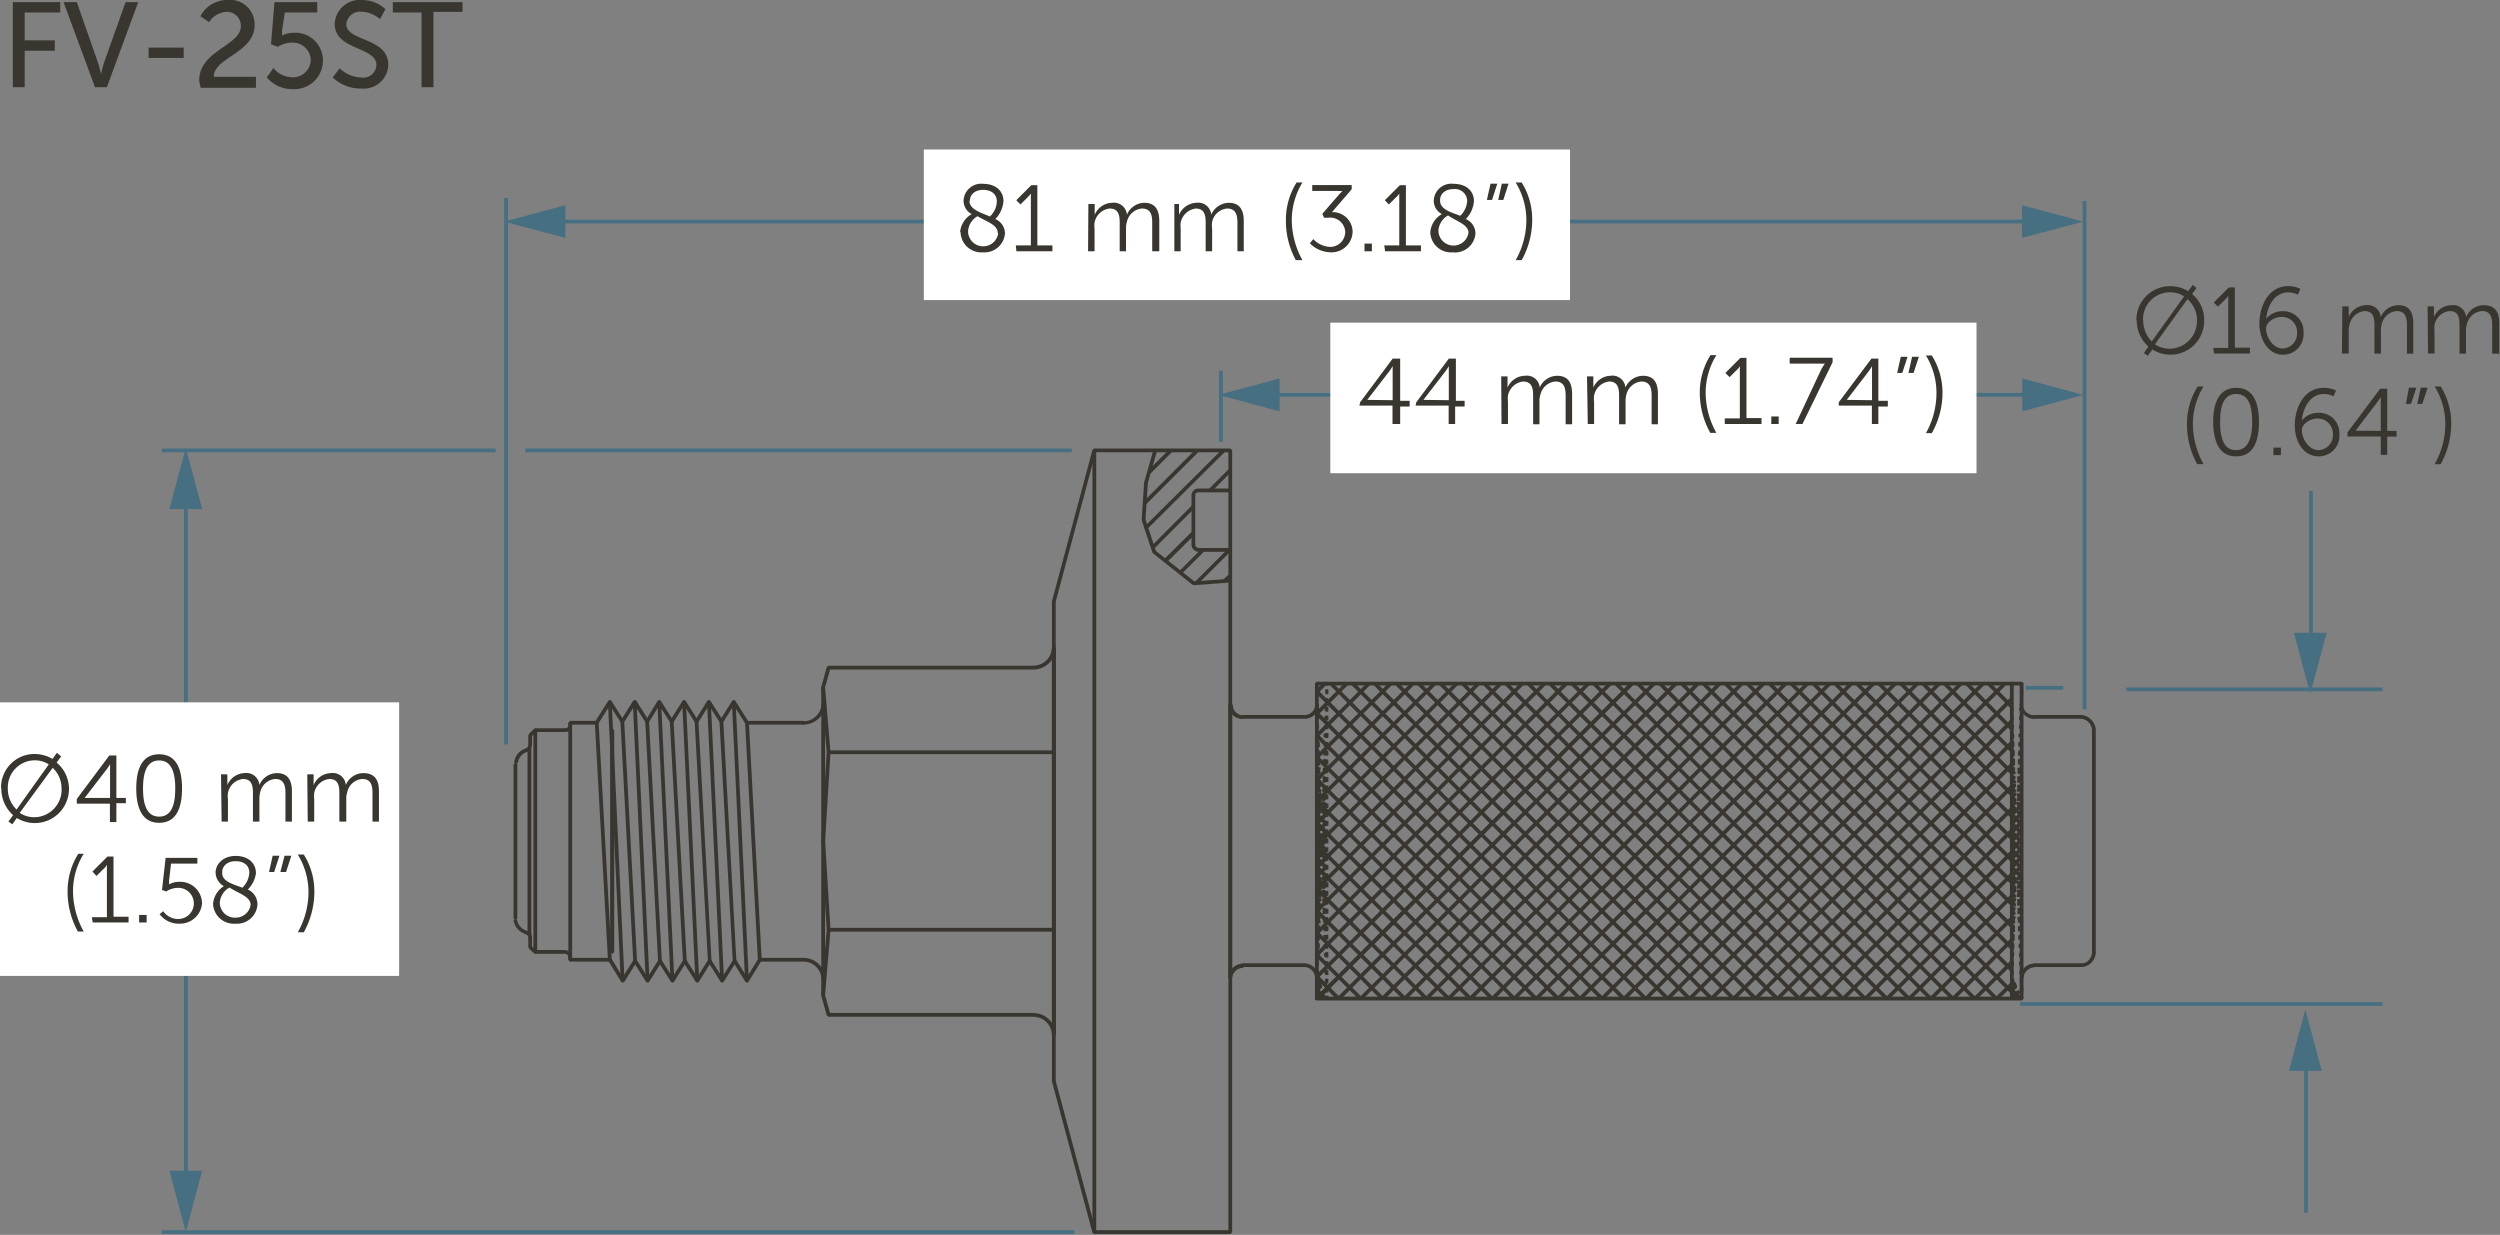 <svg xmlns="http://www.w3.org/2000/svg" viewBox="0 0 166.05 82.02">
  <rect x="0" y="0" width="166.05" height="82.02" fill="#808080" stroke="none"/>
  <defs>
    <style>
      .cls-1 {
        fill: #393630;
      }

      .cls-2 {
        fill: #466f82;
      }

      .cls-3 {
        fill: #fff;
      }
    </style>
  </defs>
  <g id="dims">
    <polyline class="cls-1" points="88.05 65.59 88.03 65.62 88.02 65.79 88.2 65.8 88.22 65.77 88.23 65.59 88.05 65.59"/>
    <polyline class="cls-1" points="87.85 65.8 87.38 66.24 87.38 66.41 87.55 66.42 88.02 65.98 88.02 65.8 87.85 65.8"/>
    <polyline class="cls-1" points="88.05 65 88 65.05 88 65.23 88.17 65.23 88.23 65.18 88.23 65 88.05 65"/>
    <polyline class="cls-1" points="87.64 65.41 87.38 65.67 87.38 65.85 87.56 65.85 87.81 65.59 87.81 65.41 87.64 65.41"/>
    <polyline class="cls-1" points="88.07 64.42 87.99 64.47 87.96 64.64 88.13 64.68 88.21 64.63 88.24 64.45 88.07 64.42"/>
    <polyline class="cls-1" points="87.44 65.02 87.39 65.1 87.42 65.27 87.6 65.23 87.65 65.16 87.61 64.98 87.44 65.02"/>
    <polyline class="cls-1" points="88.05 63.84 87.97 63.92 87.97 64.09 88.15 64.09 88.23 64.02 88.23 63.84 88.05 63.84"/>
    <polyline class="cls-1" points="87.43 64.46 87.38 64.51 87.38 64.69 87.56 64.69 87.61 64.64 87.61 64.46 87.43 64.46"/>
    <polyline class="cls-1" points="88.05 63.24 87.95 63.35 87.95 63.52 88.12 63.52 88.23 63.42 88.23 63.24 88.05 63.24"/>
    <polyline class="cls-1" points="87.43 63.87 87.38 63.92 87.38 64.09 87.56 64.09 87.61 64.04 87.61 63.86 87.43 63.87"/>
    <polyline class="cls-1" points="88.06 62.67 87.93 62.77 87.91 62.95 88.09 62.97 88.22 62.86 88.24 62.69 88.06 62.67"/>
    <polyline class="cls-1" points="87.48 63.26 87.4 63.31 87.36 63.48 87.54 63.52 87.61 63.46 87.65 63.29 87.48 63.26"/>
    <polyline class="cls-1" points="88.04 62.09 87.91 62.25 87.93 62.42 88.11 62.41 88.23 62.25 88.22 62.08 88.04 62.09"/>
    <polyline class="cls-1" points="87.48 62.65 87.38 62.75 87.38 62.93 87.56 62.93 87.66 62.83 87.66 62.65 87.48 62.65"/>
    <polyline class="cls-1" points="88.05 61.52 87.9 61.67 87.9 61.85 88.07 61.85 88.23 61.69 88.23 61.52 88.05 61.52"/>
    <polyline class="cls-1" points="87.52 62.05 87.39 62.15 87.37 62.33 87.55 62.35 87.68 62.24 87.69 62.07 87.52 62.05"/>
    <polyline class="cls-1" points="88.05 60.92 87.87 61.1 87.87 61.28 88.05 61.28 88.23 61.1 88.23 60.92 88.05 60.92"/>
    <polyline class="cls-1" points="87.51 61.46 87.38 61.59 87.38 61.77 87.56 61.77 87.69 61.64 87.69 61.47 87.51 61.46"/>
    <polyline class="cls-1" points="88.06 60.35 87.85 60.53 87.84 60.71 88.01 60.72 88.22 60.54 88.23 60.36 88.06 60.35"/>
    <polyline class="cls-1" points="87.53 60.85 87.38 61 87.38 61.18 87.56 61.18 87.71 61.02 87.71 60.85 87.53 60.85"/>
    <polyline class="cls-1" points="88.05 59.76 87.84 59.97 87.84 60.15 88.02 60.15 88.23 59.94 88.23 59.76 88.05 59.76"/>
    <polyline class="cls-1" points="87.56 60.25 87.38 60.43 87.38 60.61 87.56 60.61 87.74 60.43 87.74 60.25 87.56 60.25"/>
    <polyline class="cls-1" points="88.05 59.17 87.82 59.4 87.82 59.58 88 59.58 88.23 59.35 88.23 59.17 88.05 59.17"/>
    <polyline class="cls-1" points="87.59 59.65 87.39 59.83 87.37 60.01 87.55 60.02 87.76 59.84 87.77 59.66 87.59 59.65"/>
    <polyline class="cls-1" points="88.05 58.6 87.79 58.86 87.79 59.04 87.97 59.04 88.23 58.78 88.23 58.6 88.05 58.6"/>
    <polyline class="cls-1" points="87.59 59.04 87.38 59.25 87.38 59.42 87.56 59.42 87.76 59.22 87.76 59.04 87.59 59.04"/>
    <polyline class="cls-1" points="88.05 58.01 87.77 58.29 87.77 58.47 87.94 58.47 88.23 58.18 88.23 58.01 88.05 58.01"/>
    <polyline class="cls-1" points="87.61 58.45 87.38 58.68 87.38 58.85 87.56 58.85 87.79 58.62 87.79 58.45 87.61 58.45"/>
    <polyline class="cls-1" points="88.05 57.44 87.77 57.72 87.77 57.9 87.94 57.9 88.23 57.62 88.23 57.44 88.05 57.44"/>
    <polyline class="cls-1" points="87.64 57.85 87.38 58.08 87.38 58.26 87.55 58.27 87.81 58.03 87.82 57.86 87.64 57.85"/>
    <polyline class="cls-1" points="88.05 56.85 87.74 57.16 87.74 57.33 87.92 57.33 88.23 57.02 88.23 56.84 88.05 56.85"/>
    <polyline class="cls-1" points="87.66 57.23 87.38 57.52 87.38 57.69 87.56 57.69 87.84 57.41 87.84 57.23 87.66 57.23"/>
    <polyline class="cls-1" points="88.05 56.27 87.72 56.58 87.71 56.76 87.89 56.77 88.22 56.46 88.23 56.28 88.05 56.27"/>
    <polyline class="cls-1" points="87.66 56.64 87.38 56.92 87.38 57.1 87.56 57.1 87.84 56.82 87.84 56.64 87.66 56.64"/>
    <polyline class="cls-1" points="88.05 55.68 87.69 56.02 87.69 56.2 87.86 56.2 88.22 55.86 88.23 55.69 88.05 55.68"/>
    <polyline class="cls-1" points="87.69 56.02 87.38 56.33 87.38 56.51 87.56 56.51 87.87 56.2 87.87 56.02 87.69 56.02"/>
    <polyline class="cls-1" points="88.05 55.09 87.72 55.43 87.72 55.6 87.89 55.6 88.23 55.27 88.23 55.09 88.05 55.09"/>
    <polyline class="cls-1" points="87.69 55.45 87.38 55.76 87.38 55.94 87.56 55.94 87.87 55.63 87.87 55.45 87.69 55.45"/>
    <polyline class="cls-1" points="88.05 54.52 87.74 54.83 87.74 55.01 87.92 55.01 88.23 54.7 88.23 54.52 88.05 54.52"/>
    <polyline class="cls-1" points="87.67 54.91 87.38 55.16 87.38 55.34 87.55 55.35 87.84 55.09 87.84 54.91 87.67 54.91"/>
    <polyline class="cls-1" points="88.05 53.93 87.77 54.22 87.77 54.39 87.94 54.39 88.23 54.11 88.23 53.93 88.05 53.93"/>
    <polyline class="cls-1" points="87.64 54.34 87.38 54.6 87.38 54.78 87.56 54.78 87.81 54.52 87.81 54.34 87.64 54.34"/>
    <polyline class="cls-1" points="88.05 53.36 87.77 53.62 87.76 53.79 87.94 53.8 88.22 53.54 88.23 53.37 88.05 53.36"/>
    <polyline class="cls-1" points="87.61 53.77 87.38 54.01 87.38 54.18 87.56 54.18 87.79 53.95 87.79 53.77 87.61 53.77"/>
    <polyline class="cls-1" points="88.05 52.77 87.79 53.03 87.79 53.2 87.97 53.2 88.23 52.95 88.23 52.77 88.05 52.77"/>
    <polyline class="cls-1" points="87.61 53.21 87.38 53.44 87.38 53.62 87.56 53.62 87.79 53.38 87.79 53.21 87.61 53.21"/>
    <polyline class="cls-1" points="88.05 52.18 87.82 52.41 87.82 52.59 88 52.59 88.23 52.35 88.23 52.17 88.05 52.18"/>
    <polyline class="cls-1" points="87.59 52.64 87.38 52.85 87.38 53.02 87.56 53.02 87.76 52.82 87.76 52.64 87.59 52.64"/>
    <polyline class="cls-1" points="88.05 51.61 87.84 51.81 87.84 51.99 88.02 51.99 88.23 51.78 88.23 51.61 88.05 51.61"/>
    <polyline class="cls-1" points="87.56 52.07 87.38 52.25 87.38 52.43 87.56 52.43 87.74 52.25 87.74 52.07 87.56 52.07"/>
    <polyline class="cls-1" points="88.05 51.01 87.84 51.22 87.84 51.4 88.02 51.4 88.23 51.19 88.23 51.02 88.05 51.01"/>
    <polyline class="cls-1" points="87.57 51.52 87.39 51.68 87.37 51.85 87.55 51.87 87.73 51.71 87.74 51.54 87.57 51.52"/>
    <polyline class="cls-1" points="88.06 50.44 87.88 50.59 87.86 50.77 88.04 50.78 88.22 50.63 88.23 50.45 88.06 50.44"/>
    <polyline class="cls-1" points="87.54 50.95 87.39 51.08 87.37 51.26 87.55 51.28 87.7 51.15 87.72 50.97 87.54 50.95"/>
    <polyline class="cls-1" points="88.05 49.85 87.9 50.01 87.9 50.19 88.07 50.18 88.23 50.03 88.23 49.85 88.05 49.85"/>
    <polyline class="cls-1" points="87.51 50.4 87.38 50.52 87.38 50.7 87.56 50.7 87.69 50.57 87.69 50.4 87.51 50.4"/>
    <polyline class="cls-1" points="88.05 49.29 87.92 49.41 87.92 49.59 88.1 49.59 88.23 49.46 88.23 49.29 88.05 49.29"/>
    <polyline class="cls-1" points="87.48 49.83 87.38 49.93 87.38 50.11 87.56 50.11 87.66 50.01 87.66 49.83 87.48 49.83"/>
    <polyline class="cls-1" points="88.06 48.68 87.93 48.79 87.91 48.96 88.09 48.98 88.22 48.88 88.24 48.7 88.06 48.68"/>
    <polyline class="cls-1" points="87.48 49.26 87.38 49.36 87.38 49.54 87.56 49.54 87.66 49.44 87.66 49.26 87.48 49.26"/>
    <polyline class="cls-1" points="88.05 48.1 87.95 48.2 87.95 48.38 88.12 48.38 88.23 48.28 88.23 48.1 88.05 48.1"/>
    <polyline class="cls-1" points="87.46 48.69 87.38 48.77 87.38 48.95 87.56 48.95 87.63 48.87 87.63 48.69 87.46 48.69"/>
    <polyline class="cls-1" points="88.05 47.53 87.97 47.61 87.97 47.78 88.15 47.78 88.23 47.71 88.23 47.53 88.05 47.53"/>
    <polyline class="cls-1" points="87.46 48.13 87.41 48.15 87.36 48.32 87.52 48.38 87.58 48.35 87.63 48.18 87.46 48.13"/>
    <polyline class="cls-1" points="88.05 46.94 88 46.99 88 47.17 88.17 47.17 88.23 47.11 88.23 46.94 88.05 46.94"/>
    <polyline class="cls-1" points="87.41 47.58 87.38 47.61 87.38 47.78 87.56 47.79 87.58 47.76 87.58 47.58 87.41 47.58"/>
    <polyline class="cls-1" points="88.08 46.35 88.03 46.37 87.97 46.54 88.14 46.6 88.19 46.57 88.25 46.4 88.08 46.35"/>
    <polyline class="cls-1" points="87.49 46.98 87.47 46.98 87.34 47.1 87.47 47.23 87.49 47.23 87.62 47.1 87.49 46.98"/>
    <polyline class="cls-1" points="88.05 45.78 88.02 45.8 88.02 45.98 88.2 45.98 88.23 45.95 88.23 45.78 88.05 45.78"/>
    <polyline class="cls-1" points="88.05 65.59 88.03 65.62 88.02 65.79 88.2 65.8 88.22 65.77 88.23 65.59 88.05 65.59"/>
    <polyline class="cls-1" points="87.85 65.8 87.38 66.24 87.38 66.41 87.55 66.42 88.02 65.98 88.02 65.8 87.85 65.8"/>
    <polyline class="cls-1" points="88.14 66.37 88.23 66.34 88.26 66.25 88.23 66.16 88.14 66.12 88.05 66.16 88.01 66.25 88.05 66.34 88.14 66.37"/>
    <polyline class="cls-1" points="88.02 66.19 87.97 66.24 87.97 66.42 88.15 66.41 88.2 66.36 88.2 66.19 88.02 66.19"/>
    <polyline class="cls-1" points="87.38 65.85 87.97 66.42 88.15 66.41 88.15 66.24 87.55 65.67 87.38 65.67 87.38 65.85"/>
    <polyline class="cls-1" points="87.4 65.27 87.58 65.48 87.76 65.49 87.77 65.31 87.59 65.11 87.41 65.1 87.4 65.27"/>
    <polyline class="cls-1" points="88.03 65.9 88.05 65.93 88.23 65.92 88.22 65.75 88.2 65.72 88.02 65.72 88.03 65.9"/>
    <polyline class="cls-1" points="87.41 64.71 87.46 64.74 87.63 64.68 87.57 64.51 87.52 64.49 87.36 64.54 87.41 64.71"/>
    <polyline class="cls-1" points="88.03 65.33 88.08 65.36 88.25 65.3 88.19 65.13 88.14 65.11 87.97 65.16 88.03 65.33"/>
    <polyline class="cls-1" points="87.38 64.09 87.43 64.14 87.61 64.14 87.61 63.97 87.56 63.92 87.38 63.92 87.38 64.09"/>
    <polyline class="cls-1" points="88 64.71 88.05 64.76 88.23 64.76 88.23 64.59 88.17 64.53 88 64.53 88 64.71"/>
    <polyline class="cls-1" points="87.4 63.54 87.48 63.59 87.65 63.56 87.61 63.38 87.54 63.33 87.36 63.37 87.4 63.54"/>
    <polyline class="cls-1" points="87.97 64.09 88.05 64.17 88.23 64.17 88.23 63.99 88.15 63.92 87.97 63.92 87.97 64.09"/>
    <polyline class="cls-1" points="87.39 62.94 87.5 63.02 87.67 62.99 87.65 62.82 87.54 62.74 87.37 62.77 87.39 62.94"/>
    <polyline class="cls-1" points="87.95 63.5 88.05 63.6 88.23 63.6 88.23 63.42 88.12 63.32 87.95 63.32 87.95 63.5"/>
    <polyline class="cls-1" points="87.37 62.33 87.47 62.46 87.65 62.48 87.67 62.3 87.56 62.17 87.39 62.15 87.37 62.33"/>
    <polyline class="cls-1" points="87.92 62.88 88.05 63.01 88.23 63.01 88.23 62.83 88.1 62.7 87.92 62.7 87.92 62.88"/>
    <polyline class="cls-1" points="87.38 61.77 87.51 61.9 87.69 61.9 87.69 61.72 87.56 61.59 87.38 61.59 87.38 61.77"/>
    <polyline class="cls-1" points="87.9 62.29 88.06 62.42 88.23 62.41 88.22 62.23 88.06 62.1 87.89 62.12 87.9 62.29"/>
    <polyline class="cls-1" points="87.38 61.18 87.53 61.33 87.71 61.33 87.71 61.16 87.56 61 87.38 61 87.38 61.18"/>
    <polyline class="cls-1" points="87.9 61.69 88.05 61.85 88.23 61.85 88.23 61.67 88.07 61.52 87.9 61.52 87.9 61.69"/>
    <polyline class="cls-1" points="87.39 60.62 87.57 60.77 87.74 60.76 87.73 60.58 87.55 60.43 87.37 60.44 87.39 60.62"/>
    <polyline class="cls-1" points="87.87 61.07 88.05 61.25 88.23 61.25 88.23 61.08 88.05 60.9 87.87 60.9 87.87 61.07"/>
    <polyline class="cls-1" points="87.38 60.02 87.56 60.2 87.74 60.2 87.74 60.02 87.56 59.84 87.38 59.84 87.38 60.02"/>
    <polyline class="cls-1" points="87.84 60.48 88.05 60.69 88.23 60.69 88.23 60.51 88.02 60.3 87.84 60.3 87.84 60.48"/>
    <polyline class="cls-1" points="87.38 59.42 87.59 59.63 87.76 59.63 87.76 59.45 87.56 59.25 87.38 59.25 87.38 59.42"/>
    <polyline class="cls-1" points="87.82 59.86 88.05 60.09 88.23 60.09 88.23 59.92 88 59.68 87.82 59.68 87.82 59.86"/>
    <polyline class="cls-1" points="87.39 58.86 87.62 59.07 87.79 59.05 87.78 58.88 87.55 58.67 87.37 58.68 87.39 58.86"/>
    <polyline class="cls-1" points="87.8 59.27 88.06 59.51 88.23 59.5 88.22 59.32 87.96 59.09 87.79 59.1 87.8 59.27"/>
    <polyline class="cls-1" points="87.38 58.26 87.61 58.49 87.79 58.49 87.79 58.32 87.56 58.09 87.38 58.09 87.38 58.26"/>
    <polyline class="cls-1" points="87.79 58.67 88.05 58.93 88.23 58.93 88.23 58.76 87.97 58.5 87.79 58.5 87.79 58.67"/>
    <polyline class="cls-1" points="87.38 57.69 87.64 57.95 87.81 57.95 87.81 57.77 87.56 57.52 87.38 57.52 87.38 57.69"/>
    <polyline class="cls-1" points="87.77 58.05 88.05 58.34 88.23 58.34 88.23 58.16 87.94 57.88 87.77 57.88 87.77 58.05"/>
    <polyline class="cls-1" points="87.38 57.1 87.66 57.38 87.84 57.38 87.84 57.21 87.56 56.92 87.38 56.92 87.38 57.1"/>
    <polyline class="cls-1" points="87.74 57.46 88.05 57.77 88.23 57.77 88.23 57.59 87.92 57.28 87.74 57.28 87.74 57.46"/>
    <polyline class="cls-1" points="87.38 56.5 87.66 56.81 87.84 56.82 87.84 56.64 87.56 56.33 87.38 56.33 87.38 56.5"/>
    <polyline class="cls-1" points="87.72 56.87 88.05 57.18 88.23 57.17 88.22 57 87.89 56.69 87.71 56.7 87.72 56.87"/>
    <polyline class="cls-1" points="87.38 55.94 87.69 56.25 87.87 56.25 87.87 56.07 87.56 55.76 87.38 55.76 87.38 55.94"/>
    <polyline class="cls-1" points="87.69 56.25 88.05 56.59 88.23 56.58 88.22 56.41 87.86 56.07 87.69 56.08 87.69 56.25"/>
    <polyline class="cls-1" points="87.38 55.35 87.69 55.66 87.87 55.66 87.87 55.48 87.56 55.17 87.38 55.17 87.38 55.35"/>
    <polyline class="cls-1" points="87.72 55.68 88.05 56.02 88.23 56.02 88.23 55.84 87.89 55.51 87.72 55.51 87.72 55.68"/>
    <polyline class="cls-1" points="87.38 54.78 87.67 55.04 87.84 55.03 87.84 54.85 87.55 54.6 87.38 54.61 87.38 54.78"/>
    <polyline class="cls-1" points="87.74 55.11 88.05 55.42 88.23 55.42 88.23 55.25 87.92 54.94 87.74 54.94 87.74 55.11"/>
    <polyline class="cls-1" points="87.38 54.18 87.64 54.44 87.81 54.44 87.81 54.27 87.56 54.01 87.38 54.01 87.38 54.18"/>
    <polyline class="cls-1" points="87.74 54.55 88.05 54.85 88.23 54.85 88.23 54.68 87.92 54.37 87.74 54.37 87.74 54.55"/>
    <polyline class="cls-1" points="87.38 53.62 87.61 53.85 87.79 53.85 87.79 53.67 87.56 53.44 87.38 53.44 87.38 53.62"/>
    <polyline class="cls-1" points="87.77 53.98 88.05 54.26 88.23 54.26 88.23 54.09 87.94 53.8 87.77 53.8 87.77 53.98"/>
    <polyline class="cls-1" points="87.39 53.03 87.62 53.23 87.79 53.22 87.78 53.05 87.55 52.84 87.37 52.85 87.39 53.03"/>
    <polyline class="cls-1" points="87.79 53.41 88.05 53.67 88.23 53.67 88.23 53.49 87.97 53.23 87.79 53.23 87.79 53.41"/>
    <polyline class="cls-1" points="87.38 52.43 87.59 52.64 87.76 52.64 87.76 52.46 87.56 52.25 87.38 52.25 87.38 52.43"/>
    <polyline class="cls-1" points="87.8 52.87 88.06 53.1 88.23 53.09 88.22 52.92 87.96 52.69 87.79 52.7 87.8 52.87"/>
    <polyline class="cls-1" points="87.39 51.87 87.57 52.02 87.74 52.01 87.73 51.83 87.55 51.68 87.37 51.69 87.39 51.87"/>
    <polyline class="cls-1" points="87.82 52.3 88.06 52.51 88.23 52.5 88.22 52.33 87.99 52.12 87.81 52.13 87.82 52.3"/>
    <polyline class="cls-1" points="87.38 51.27 87.53 51.42 87.71 51.42 87.71 51.25 87.56 51.09 87.38 51.09 87.38 51.27"/>
    <polyline class="cls-1" points="87.84 51.73 88.05 51.94 88.23 51.94 88.23 51.76 88.02 51.56 87.84 51.56 87.84 51.73"/>
    <polyline class="cls-1" points="87.38 50.7 87.51 50.83 87.69 50.83 87.69 50.65 87.56 50.52 87.38 50.52 87.38 50.7"/>
    <polyline class="cls-1" points="87.87 51.16 88.05 51.35 88.23 51.35 88.23 51.17 88.05 50.99 87.87 50.99 87.87 51.16"/>
    <polyline class="cls-1" points="87.39 50.12 87.52 50.22 87.69 50.2 87.67 50.02 87.55 49.92 87.37 49.94 87.39 50.12"/>
    <polyline class="cls-1" points="87.87 50.6 88.05 50.78 88.23 50.78 88.23 50.6 88.05 50.42 87.87 50.42 87.87 50.6"/>
    <polyline class="cls-1" points="87.38 49.52 87.48 49.62 87.66 49.62 87.66 49.44 87.56 49.34 87.38 49.34 87.38 49.52"/>
    <polyline class="cls-1" points="87.9 50.03 88.05 50.18 88.23 50.19 88.23 50.01 88.07 49.85 87.9 49.85 87.9 50.03"/>
    <polyline class="cls-1" points="87.38 48.95 87.46 49.02 87.63 49.02 87.63 48.85 87.56 48.77 87.38 48.77 87.38 48.95"/>
    <polyline class="cls-1" points="87.92 49.46 88.05 49.59 88.23 49.59 88.23 49.41 88.1 49.29 87.92 49.29 87.92 49.46"/>
    <polyline class="cls-1" points="87.38 48.35 87.43 48.41 87.61 48.41 87.61 48.23 87.56 48.18 87.38 48.18 87.38 48.35"/>
    <polyline class="cls-1" points="87.92 48.89 88.05 49.02 88.23 49.02 88.23 48.85 88.1 48.72 87.92 48.72 87.92 48.89"/>
    <polyline class="cls-1" points="87.38 47.78 87.4 47.81 87.58 47.81 87.58 47.63 87.56 47.61 87.38 47.61 87.38 47.78"/>
    <polyline class="cls-1" points="87.96 48.37 88.06 48.44 88.24 48.42 88.21 48.24 88.11 48.16 87.94 48.19 87.96 48.37"/>
    <polyline class="cls-1" points="87.47 47.23 87.49 47.23 87.62 47.1 87.49 46.98 87.47 46.98 87.34 47.1 87.47 47.23"/>
    <polyline class="cls-1" points="87.97 47.78 88.05 47.86 88.23 47.86 88.23 47.69 88.15 47.61 87.97 47.61 87.97 47.78"/>
    <polyline class="cls-1" points="88 47.22 88.05 47.27 88.23 47.27 88.23 47.09 88.17 47.04 88 47.04 88 47.22"/>
    <polyline class="cls-1" points="88.03 46.67 88.08 46.7 88.25 46.64 88.19 46.48 88.14 46.45 87.97 46.51 88.03 46.67"/>
    <polyline class="cls-1" points="88.02 46.08 88.05 46.11 88.23 46.11 88.23 45.93 88.2 45.91 88.02 45.91 88.02 46.08"/>
    <polyline class="cls-1" points="88.14 45.55 88.23 45.51 88.26 45.43 88.23 45.34 88.14 45.3 88.05 45.34 88.01 45.43 88.05 45.51 88.14 45.55"/>
    <path class="cls-1" d="M86.63,47.74h.07a.94.94,0,0,0,.9-.87v-.07l-.13-.11-.12.13v.05a.61.61,0,0,1-.21.42.66.66,0,0,1-.44.2h0l-.14.11.11.13Z"/>
    <path class="cls-1" d="M81.59,46.81v.07a.93.93,0,0,0,.89.87h.07l.11-.13-.13-.11h0a.66.66,0,0,1-.44-.2.58.58,0,0,1-.2-.42v-.05l-.11-.13-.14.11Z"/>
    <path class="cls-1" d="M87.59,64.94v-.06a1,1,0,0,0-.94-.9l-.13.12.11.13a.73.73,0,0,1,.71.65v0l.12.14.13-.12Z"/>
    <path class="cls-1" d="M82.53,64a1,1,0,0,0-.94.9v.06l.13.12.12-.14v0a.73.73,0,0,1,.71-.65l.11-.13L82.53,64Z"/>
    <path class="cls-1" d="M70.12,68.73h0a1.47,1.47,0,0,0-1.44-1.44l-.12.13.12.12a1.23,1.23,0,0,1,1.19,1.19h0l.13.12.12-.12Z"/>
    <path class="cls-1" d="M35.34,62.26v0a.43.43,0,0,0-.31-.42l-.16.08.08.16a.19.19,0,0,1,.14.18h0l.12.14.13-.12Z"/>
    <path class="cls-1" d="M34.11,61.13a1.16,1.16,0,0,0,.85.93l.15-.09L35,61.82a.92.92,0,0,1-.66-.72L34.22,61l-.11.14Z"/>
    <path class="cls-1" d="M38,63.55a.48.48,0,0,0-.45-.44l-.13.11.11.13a.24.24,0,0,1,.22.23l.14.11.11-.14Z"/>
    <path class="cls-1" d="M35,49.93a.45.45,0,0,0,.32-.42v0l-.13-.12-.12.14v0a.2.2,0,0,1-.15.18l-.08.16.16.08Z"/>
    <path class="cls-1" d="M35,49.69a1.11,1.11,0,0,0-.85.94l.12.13.13-.11a.89.89,0,0,1,.65-.72l.1-.14-.15-.1Z"/>
    <path class="cls-1" d="M37.55,48.62A.44.44,0,0,0,38,48.2l-.12-.14-.13.12c0,.12-.08.18-.22.19l-.11.13.13.12Z"/>
    <path class="cls-1" d="M54.8,64.82a1.46,1.46,0,0,0-1.41-1.2l-.13.12.12.13a1.21,1.21,0,0,1,1.17,1l.14.1.11-.13Z"/>
    <path class="cls-1" d="M53.39,48.13a1.46,1.46,0,0,0,1.41-1.19l-.11-.14-.14.11a1.21,1.21,0,0,1-1.17,1l-.12.13.13.12Z"/>
    <path class="cls-1" d="M68.69,44.47A1.48,1.48,0,0,0,70.12,43h0L70,42.9l-.13.12h0a1.23,1.23,0,0,1-1.19,1.19l-.12.13.13.12Z"/>
    <polyline class="cls-1" points="87.34 46.82 87.34 65.63 87.47 65.75 87.59 65.63 87.59 46.82 87.47 46.7 87.34 46.82"/>
    <polyline class="cls-1" points="81.59 46.82 81.59 64.93 81.71 65.06 81.84 64.93 81.84 46.82 81.71 46.7 81.59 46.82"/>
    <polyline class="cls-1" points="87.59 46.82 87.59 45.4 87.47 45.28 87.34 45.4 87.34 46.82 87.47 46.95 87.59 46.82"/>
    <polyline class="cls-1" points="88.14 45.28 87.47 45.28 87.34 45.4 87.47 45.53 88.14 45.53 88.26 45.4 88.14 45.28"/>
    <polyline class="cls-1" points="86.64 47.49 82.54 47.49 82.41 47.62 82.54 47.74 86.64 47.74 86.77 47.62 86.64 47.49"/>
    <polyline class="cls-1" points="87.59 66.33 87.59 64.93 87.47 64.81 87.34 64.93 87.34 66.33 87.47 66.45 87.59 66.33"/>
    <polyline class="cls-1" points="88.14 66.2 87.47 66.2 87.34 66.33 87.47 66.45 88.14 66.45 88.26 66.33 88.14 66.2"/>
    <polyline class="cls-1" points="86.64 63.98 82.54 63.98 82.41 64.11 82.54 64.23 86.64 64.23 86.77 64.11 86.64 63.98"/>
    <polyline class="cls-1" points="72.81 81.83 72.81 29.92 72.68 29.79 72.56 29.92 72.56 81.83 72.68 81.96 72.81 81.83"/>
    <polyline class="cls-1" points="72.56 29.89 69.88 39.9 69.97 40.05 70.12 39.96 72.8 29.95 72.72 29.8 72.56 29.89"/>
    <polyline class="cls-1" points="69.87 39.93 69.87 43.03 70 43.15 70.12 43.03 70.12 39.93 70 39.8 69.87 39.93"/>
    <polyline class="cls-1" points="72.68 30.04 81.71 30.04 81.84 29.92 81.71 29.79 72.68 29.79 72.56 29.92 72.68 30.04"/>
    <polyline class="cls-1" points="72.8 81.8 70.12 71.79 69.97 71.7 69.88 71.86 72.56 81.87 72.72 81.95 72.8 81.8"/>
    <polyline class="cls-1" points="72.68 81.96 81.71 81.96 81.84 81.83 81.71 81.71 72.68 81.71 72.56 81.83 72.68 81.96"/>
    <polyline class="cls-1" points="69.87 43.03 69.87 68.73 70 68.85 70.12 68.73 70.12 43.03 70 42.9 69.87 43.03"/>
    <polyline class="cls-1" points="54.8 66.09 54.8 45.66 54.67 45.53 54.55 45.66 54.55 66.09 54.67 66.22 54.8 66.09"/>
    <polyline class="cls-1" points="54.91 61.75 54.55 66.08 54.66 66.22 54.8 66.1 55.16 61.77 55.05 61.63 54.91 61.75"/>
    <polyline class="cls-1" points="69.87 43.03 69.87 68.73 70 68.85 70.12 68.73 70.12 43.03 70 42.9 69.87 43.03"/>
    <polyline class="cls-1" points="69.87 43.03 69.87 68.73 70 68.85 70.12 68.73 70.12 43.03 70 42.9 69.87 43.03"/>
    <polyline class="cls-1" points="55.03 67.53 68.68 67.53 68.81 67.41 68.68 67.28 55.03 67.28 54.91 67.41 55.03 67.53"/>
    <polyline class="cls-1" points="54.55 66.13 54.91 67.44 55.07 67.53 55.16 67.38 54.79 66.06 54.64 65.97 54.55 66.13"/>
    <polyline class="cls-1" points="70 61.63 55.03 61.63 54.91 61.76 55.03 61.88 70 61.88 70.12 61.76 70 61.63"/>
    <polyline class="cls-1" points="70 49.84 55.03 49.84 54.91 49.97 55.03 50.09 70 50.09 70.12 49.97 70 49.84"/>
    <polyline class="cls-1" points="55.03 44.47 68.68 44.47 68.81 44.34 68.68 44.22 55.03 44.22 54.91 44.34 55.03 44.47"/>
    <polyline class="cls-1" points="48.09 65.13 47.21 46.61 47.08 46.49 46.96 46.62 47.84 65.15 47.97 65.27 48.09 65.13"/>
    <polyline class="cls-1" points="47.03 63.89 47.86 65.21 48.03 65.25 48.07 65.07 47.24 63.76 47.07 63.72 47.03 63.89"/>
    <polyline class="cls-1" points="46.98 46.68 47.81 47.99 47.98 48.03 48.02 47.86 47.19 46.55 47.02 46.51 46.98 46.68"/>
    <polyline class="cls-1" points="37.75 48.08 37.75 63.75 37.88 63.87 38 63.75 38 48.08 37.88 47.96 37.75 48.08"/>
    <polyline class="cls-1" points="40.54 48.5 40.54 63.23 40.66 63.35 40.79 63.23 40.79 48.5 40.66 48.37 40.54 48.5"/>
    <polyline class="cls-1" points="34.11 50.77 34.11 60.99 34.24 61.11 34.36 60.99 34.36 50.77 34.24 50.64 34.11 50.77"/>
    <polyline class="cls-1" points="46.44 65.13 45.56 46.61 45.43 46.49 45.31 46.62 46.19 65.15 46.32 65.27 46.44 65.13"/>
    <polyline class="cls-1" points="47.26 63.82 46.39 47.92 46.26 47.8 46.14 47.94 47.02 63.83 47.15 63.95 47.26 63.82"/>
    <polyline class="cls-1" points="43.96 63.82 43.11 47.92 42.98 47.8 42.86 47.94 43.71 63.83 43.84 63.95 43.96 63.82"/>
    <polyline class="cls-1" points="44.79 65.13 43.91 46.61 43.78 46.49 43.66 46.62 44.54 65.15 44.67 65.27 44.79 65.13"/>
    <polyline class="cls-1" points="40.63 63.74 39.76 48 39.62 47.88 39.51 48.01 40.38 63.75 40.52 63.87 40.63 63.74"/>
    <polyline class="cls-1" points="41.48 65.13 40.63 46.61 40.5 46.49 40.38 46.62 41.23 65.15 41.37 65.27 41.48 65.13"/>
    <polyline class="cls-1" points="42.31 63.82 41.46 47.92 41.33 47.8 41.21 47.94 42.06 63.83 42.19 63.95 42.31 63.82"/>
    <polyline class="cls-1" points="43.14 65.13 42.28 46.61 42.15 46.49 42.03 46.62 42.89 65.15 43.02 65.27 43.14 65.13"/>
    <polyline class="cls-1" points="45.61 63.82 44.74 47.92 44.6 47.8 44.49 47.94 45.36 63.83 45.49 63.95 45.61 63.82"/>
    <polyline class="cls-1" points="40.54 48.5 40.54 63.23 40.66 63.35 40.79 63.23 40.79 48.5 40.66 48.37 40.54 48.5"/>
    <polyline class="cls-1" points="35.43 48.5 35.43 63.23 35.55 63.35 35.68 63.23 35.68 48.5 35.55 48.37 35.43 48.5"/>
    <polyline class="cls-1" points="35.04 49.68 35.04 62.07 35.17 62.2 35.29 62.07 35.29 49.68 35.17 49.56 35.04 49.68"/>
    <polyline class="cls-1" points="40.51 63.62 37.88 63.62 37.75 63.75 37.88 63.87 40.51 63.87 40.63 63.75 40.51 63.62"/>
    <polyline class="cls-1" points="38 63.75 38 63.57 37.88 63.44 37.75 63.57 37.75 63.75 37.88 63.87 38 63.75"/>
    <polyline class="cls-1" points="35.55 63.35 37.54 63.35 37.67 63.23 37.54 63.1 35.55 63.1 35.43 63.23 35.55 63.35"/>
    <polyline class="cls-1" points="35.13 63.01 35.47 63.32 35.65 63.31 35.64 63.14 35.3 62.83 35.13 62.84 35.13 63.01"/>
    <polyline class="cls-1" points="35.34 62.92 35.34 62.25 35.22 62.13 35.09 62.25 35.09 62.92 35.22 63.05 35.34 62.92"/>
    <polyline class="cls-1" points="43.12 65.21 43.94 63.89 43.9 63.72 43.73 63.76 42.91 65.07 42.95 65.25 43.12 65.21"/>
    <polyline class="cls-1" points="41.47 65.21 42.29 63.89 42.25 63.72 42.08 63.76 41.25 65.07 41.29 65.25 41.47 65.21"/>
    <polyline class="cls-1" points="40.4 63.81 41.25 65.2 41.42 65.25 41.47 65.08 40.62 63.68 40.44 63.64 40.4 63.81"/>
    <polyline class="cls-1" points="42.08 63.89 42.91 65.21 43.08 65.25 43.12 65.07 42.29 63.76 42.12 63.72 42.08 63.89"/>
    <polyline class="cls-1" points="44.77 65.21 45.59 63.89 45.55 63.72 45.38 63.76 44.56 65.07 44.6 65.25 44.77 65.21"/>
    <polyline class="cls-1" points="43.73 63.89 44.56 65.21 44.73 65.25 44.77 65.07 43.94 63.76 43.77 63.72 43.73 63.89"/>
    <polyline class="cls-1" points="45.38 63.89 46.21 65.21 46.38 65.25 46.42 65.07 45.59 63.76 45.42 63.72 45.38 63.89"/>
    <polyline class="cls-1" points="46.42 65.21 47.24 63.89 47.21 63.72 47.03 63.76 46.21 65.07 46.25 65.25 46.42 65.21"/>
    <polyline class="cls-1" points="39.63 47.88 37.88 47.88 37.75 48.01 37.88 48.13 39.63 48.13 39.76 48.01 39.63 47.88"/>
    <polyline class="cls-1" points="38 48.19 38 48.01 37.88 47.88 37.75 48.01 37.75 48.19 37.88 48.31 38 48.19"/>
    <polyline class="cls-1" points="35.09 48.83 35.09 49.48 35.22 49.6 35.34 49.48 35.34 48.83 35.22 48.71 35.09 48.83"/>
    <polyline class="cls-1" points="35.55 48.62 37.54 48.62 37.67 48.5 37.54 48.37 35.55 48.37 35.43 48.5 35.55 48.62"/>
    <polyline class="cls-1" points="35.31 48.92 35.64 48.59 35.64 48.41 35.47 48.41 35.13 48.74 35.13 48.92 35.31 48.92"/>
    <polyline class="cls-1" points="41.44 47.99 42.27 46.68 42.23 46.51 42.05 46.55 41.23 47.86 41.27 48.03 41.44 47.99"/>
    <polyline class="cls-1" points="40.4 46.68 41.23 47.99 41.4 48.03 41.44 47.86 40.61 46.55 40.44 46.51 40.4 46.68"/>
    <polyline class="cls-1" points="39.74 48.07 40.61 46.68 40.58 46.51 40.4 46.55 39.52 47.94 39.56 48.11 39.74 48.07"/>
    <polyline class="cls-1" points="44.72 47.99 45.54 46.68 45.5 46.51 45.33 46.55 44.51 47.86 44.55 48.03 44.72 47.99"/>
    <polyline class="cls-1" points="45.33 46.68 46.16 47.99 46.33 48.03 46.37 47.86 45.54 46.55 45.37 46.51 45.33 46.68"/>
    <polyline class="cls-1" points="46.37 47.99 47.19 46.68 47.15 46.51 46.98 46.55 46.16 47.86 46.2 48.03 46.37 47.99"/>
    <polyline class="cls-1" points="43.09 47.99 43.89 46.68 43.85 46.51 43.68 46.55 42.88 47.86 42.92 48.04 43.09 47.99"/>
    <polyline class="cls-1" points="42.05 46.68 42.88 47.99 43.05 48.03 43.09 47.86 42.27 46.55 42.09 46.51 42.05 46.68"/>
    <polyline class="cls-1" points="43.68 46.68 44.51 47.99 44.68 48.03 44.72 47.86 43.89 46.55 43.72 46.51 43.68 46.68"/>
    <polyline class="cls-1" points="54.8 55.94 55.16 49.98 55.04 49.84 54.91 49.96 54.55 55.92 54.67 56.05 54.8 55.94"/>
    <polyline class="cls-1" points="48.91 63.82 48.04 47.92 47.91 47.8 47.79 47.94 48.67 63.83 48.8 63.95 48.91 63.82"/>
    <polyline class="cls-1" points="49.49 48.01 50.34 63.75 50.48 63.87 50.59 63.74 49.74 48 49.61 47.88 49.49 48.01"/>
    <polyline class="cls-1" points="49.74 65.13 48.86 46.61 48.73 46.49 48.61 46.62 49.49 65.15 49.62 65.27 49.74 65.13"/>
    <polyline class="cls-1" points="54.55 55.83 54.91 61.77 55.04 61.88 55.16 61.75 54.8 55.82 54.67 55.7 54.55 55.83"/>
    <polyline class="cls-1" points="53.38 63.62 50.47 63.62 50.34 63.75 50.47 63.87 53.38 63.87 53.51 63.75 53.38 63.62"/>
    <polyline class="cls-1" points="49.72 65.2 50.58 63.81 50.53 63.64 50.36 63.68 49.51 65.08 49.55 65.25 49.72 65.2"/>
    <polyline class="cls-1" points="48.07 65.21 48.9 63.89 48.86 63.72 48.69 63.76 47.86 65.07 47.9 65.25 48.07 65.21"/>
    <polyline class="cls-1" points="48.69 63.89 49.51 65.21 49.68 65.25 49.72 65.07 48.9 63.76 48.72 63.72 48.69 63.89"/>
    <polyline class="cls-1" points="54.55 64.83 54.55 64.93 54.67 65.06 54.8 64.93 54.8 64.83 54.67 64.7 54.55 64.83"/>
    <polyline class="cls-1" points="54.55 64.83 54.55 64.93 54.67 65.06 54.8 64.93 54.8 64.83 54.67 64.7 54.55 64.83"/>
    <polyline class="cls-1" points="55.16 49.96 54.8 45.65 54.66 45.53 54.55 45.67 54.91 49.98 55.05 50.09 55.16 49.96"/>
    <polyline class="cls-1" points="48.02 47.99 48.84 46.68 48.81 46.51 48.63 46.55 47.81 47.86 47.85 48.03 48.02 47.99"/>
    <polyline class="cls-1" points="48.63 46.68 49.51 48.07 49.68 48.11 49.72 47.94 48.84 46.55 48.67 46.51 48.63 46.68"/>
    <polyline class="cls-1" points="53.38 47.88 49.62 47.88 49.49 48.01 49.62 48.13 53.38 48.13 53.51 48.01 53.38 47.88"/>
    <polyline class="cls-1" points="54.79 45.69 55.16 44.38 55.07 44.22 54.91 44.31 54.55 45.63 54.64 45.78 54.79 45.69"/>
    <polyline class="cls-1" points="54.8 46.92 54.8 46.82 54.67 46.7 54.55 46.82 54.55 46.92 54.67 47.05 54.8 46.92"/>
    <polyline class="cls-1" points="70.12 71.82 70.12 68.73 70 68.6 69.87 68.73 69.87 71.82 70 71.95 70.12 71.82"/>
    <polyline class="cls-1" points="81.59 29.92 81.59 81.83 81.71 81.96 81.84 81.83 81.84 29.92 81.71 29.79 81.59 29.92"/>
    <polyline class="cls-1" points="81.71 32.45 79.6 32.45 79.47 32.58 79.6 32.7 81.71 32.7 81.84 32.58 81.71 32.45"/>
    <path class="cls-1" d="M79.59,32.45a.45.45,0,0,0-.45.43l.12.13.13-.12c0-.12.08-.18.21-.19l.12-.13-.13-.12Z"/>
    <polyline class="cls-1" points="79.14 32.89 79.14 36.19 79.26 36.31 79.39 36.19 79.39 32.89 79.26 32.76 79.14 32.89"/>
    <path class="cls-1" d="M79.14,36.2a.49.49,0,0,0,.45.45l.13-.11-.11-.14a.23.23,0,0,1-.22-.22l-.14-.12-.11.14Z"/>
    <polyline class="cls-1" points="79.6 36.65 81.71 36.65 81.84 36.52 81.71 36.4 79.6 36.4 79.47 36.52 79.6 36.65"/>
    <polyline class="cls-1" points="75.99 32.08 75.83 34.53 75.95 34.66 76.08 34.55 76.24 32.09 76.12 31.96 75.99 32.08"/>
    <polyline class="cls-1" points="76.58 36.75 79.21 38.84 79.39 38.82 79.37 38.65 76.73 36.56 76.56 36.58 76.58 36.75"/>
    <polyline class="cls-1" points="75.84 34.58 76.54 36.69 76.7 36.77 76.78 36.61 76.08 34.5 75.92 34.42 75.84 34.58"/>
    <polyline class="cls-1" points="79.3 38.87 81.72 38.69 81.84 38.55 81.7 38.44 79.28 38.62 79.16 38.75 79.3 38.87"/>
    <polyline class="cls-1" points="76.61 29.88 75.99 32.05 76.08 32.2 76.23 32.12 76.85 29.95 76.77 29.8 76.61 29.88"/>
    <polyline class="cls-1" points="79.17 35.32 77.32 37.16 77.32 37.33 77.49 37.34 79.35 35.5 79.35 35.33 79.17 35.32"/>
    <polyline class="cls-1" points="81.63 31.14 80.28 32.49 80.28 32.66 80.46 32.66 81.8 31.32 81.8 31.14 81.63 31.14"/>
    <polyline class="cls-1" points="79.17 33.57 76.47 36.28 76.47 36.46 76.64 36.46 79.35 33.75 79.35 33.57 79.17 33.57"/>
    <polyline class="cls-1" points="81.19 29.83 76.03 34.96 76.03 35.14 76.2 35.14 81.36 30.01 81.36 29.83 81.19 29.83"/>
    <polyline class="cls-1" points="79.43 29.83 75.95 33.31 75.95 33.49 76.13 33.49 79.61 30.01 79.61 29.83 79.43 29.83"/>
    <polyline class="cls-1" points="77.68 29.83 76.26 31.25 76.26 31.43 76.44 31.43 77.86 30.01 77.86 29.83 77.68 29.83"/>
    <polyline class="cls-1" points="79.17 35.32 77.32 37.16 77.32 37.33 77.49 37.34 79.35 35.5 79.35 35.33 79.17 35.32"/>
    <polyline class="cls-1" points="79.82 36.44 78.3 37.96 78.3 38.13 78.47 38.13 80 36.61 80 36.44 79.82 36.44"/>
    <polyline class="cls-1" points="81.57 36.44 79.36 38.65 79.36 38.83 79.53 38.83 81.75 36.61 81.75 36.44 81.57 36.44"/>
    <polyline class="cls-1" points="81.63 38.14 81.24 38.5 81.23 38.67 81.41 38.68 81.8 38.32 81.81 38.14 81.63 38.14"/>
    <polyline class="cls-1" points="133.5 45.4 133.5 66.33 133.63 66.45 133.75 66.33 133.75 45.4 133.63 45.28 133.5 45.4"/>
    <polyline class="cls-1" points="108.31 45.31 87.38 66.24 87.38 66.42 87.56 66.42 108.48 45.49 108.48 45.31 108.31 45.31"/>
    <polyline class="cls-1" points="106.86 45.31 87.38 64.79 87.38 64.97 87.56 64.97 107.04 45.49 107.04 45.31 106.86 45.31"/>
    <polyline class="cls-1" points="105.42 45.31 87.38 63.32 87.38 63.5 87.56 63.5 105.59 45.49 105.59 45.31 105.42 45.31"/>
    <polyline class="cls-1" points="103.94 45.31 87.38 61.88 87.38 62.05 87.56 62.05 104.12 45.49 104.12 45.31 103.94 45.31"/>
    <polyline class="cls-1" points="102.5 45.31 87.38 60.41 87.38 60.58 87.56 60.58 102.68 45.49 102.68 45.31 102.5 45.31"/>
    <polyline class="cls-1" points="101.03 45.31 87.38 58.96 87.38 59.14 87.56 59.14 101.2 45.49 101.2 45.31 101.03 45.31"/>
    <polyline class="cls-1" points="99.58 45.31 87.38 57.49 87.38 57.67 87.56 57.67 99.76 45.49 99.76 45.31 99.58 45.31"/>
    <polyline class="cls-1" points="98.11 45.31 87.38 56.05 87.38 56.22 87.56 56.22 98.29 45.49 98.29 45.31 98.11 45.31"/>
    <polyline class="cls-1" points="96.67 45.31 87.38 54.6 87.38 54.78 87.56 54.78 96.84 45.49 96.84 45.31 96.67 45.31"/>
    <polyline class="cls-1" points="95.2 45.31 87.38 53.13 87.38 53.31 87.56 53.31 95.37 45.49 95.37 45.31 95.2 45.31"/>
    <polyline class="cls-1" points="93.75 45.31 87.38 51.69 87.38 51.86 87.56 51.86 93.93 45.49 93.93 45.31 93.75 45.31"/>
    <polyline class="cls-1" points="92.28 45.31 87.38 50.22 87.38 50.39 87.56 50.39 92.46 45.49 92.46 45.31 92.28 45.31"/>
    <polyline class="cls-1" points="90.84 45.31 87.38 48.77 87.38 48.95 87.56 48.95 91.01 45.49 91.01 45.31 90.84 45.31"/>
    <polyline class="cls-1" points="89.37 45.31 87.38 47.3 87.38 47.48 87.56 47.48 89.54 45.49 89.54 45.31 89.37 45.31"/>
    <polyline class="cls-1" points="87.92 45.31 87.38 45.85 87.38 46.03 87.56 46.03 88.1 45.49 88.1 45.31 87.92 45.31"/>
    <polyline class="cls-1" points="108.31 45.31 87.38 66.24 87.38 66.42 87.56 66.42 108.48 45.49 108.48 45.31 108.31 45.31"/>
    <polyline class="cls-1" points="109.78 45.31 88.82 66.24 88.82 66.42 89 66.42 109.95 45.49 109.95 45.31 109.78 45.31"/>
    <polyline class="cls-1" points="111.22 45.31 90.3 66.24 90.3 66.42 90.47 66.42 111.4 45.49 111.4 45.31 111.22 45.31"/>
    <polyline class="cls-1" points="112.69 45.31 91.74 66.24 91.74 66.42 91.92 66.42 112.87 45.49 112.87 45.31 112.69 45.31"/>
    <polyline class="cls-1" points="114.14 45.31 93.21 66.24 93.21 66.42 93.39 66.42 114.31 45.49 114.31 45.31 114.14 45.31"/>
    <polyline class="cls-1" points="115.61 45.31 94.66 66.24 94.66 66.42 94.83 66.42 115.78 45.49 115.78 45.31 115.61 45.31"/>
    <polyline class="cls-1" points="117.05 45.31 96.13 66.24 96.13 66.42 96.3 66.42 117.23 45.49 117.23 45.31 117.05 45.31"/>
    <polyline class="cls-1" points="118.52 45.31 97.57 66.24 97.57 66.42 97.75 66.42 118.7 45.49 118.7 45.31 118.52 45.31"/>
    <polyline class="cls-1" points="119.97 45.31 99.04 66.24 99.04 66.42 99.22 66.42 120.14 45.49 120.14 45.31 119.97 45.31"/>
    <polyline class="cls-1" points="121.44 45.31 100.49 66.24 100.49 66.42 100.66 66.42 121.61 45.49 121.61 45.31 121.44 45.31"/>
    <polyline class="cls-1" points="122.88 45.31 101.96 66.24 101.96 66.42 102.13 66.42 123.06 45.49 123.06 45.31 122.88 45.31"/>
    <polyline class="cls-1" points="124.35 45.31 103.4 66.24 103.4 66.42 103.58 66.42 124.53 45.49 124.53 45.31 124.35 45.31"/>
    <polyline class="cls-1" points="125.8 45.31 104.87 66.24 104.87 66.42 105.05 66.42 125.97 45.49 125.97 45.31 125.8 45.31"/>
    <polyline class="cls-1" points="127.27 45.31 106.32 66.24 106.32 66.42 106.5 66.42 127.44 45.49 127.44 45.31 127.27 45.31"/>
    <polyline class="cls-1" points="128.71 45.31 107.79 66.24 107.79 66.42 107.97 66.42 128.89 45.49 128.89 45.31 128.71 45.31"/>
    <polyline class="cls-1" points="130.16 45.31 109.23 66.24 109.23 66.42 109.41 66.42 130.34 45.49 130.34 45.31 130.16 45.31"/>
    <polyline class="cls-1" points="131.63 45.31 110.68 66.24 110.68 66.42 110.86 66.42 131.81 45.49 131.81 45.31 131.63 45.31"/>
    <polyline class="cls-1" points="133.07 45.31 112.15 66.24 112.15 66.42 112.33 66.42 133.25 45.49 133.25 45.31 133.07 45.31"/>
    <polyline class="cls-1" points="133.54 46.32 113.59 66.24 113.59 66.42 113.77 66.42 133.72 46.5 133.72 46.32 133.54 46.32"/>
    <polyline class="cls-1" points="133.54 47.79 115.06 66.24 115.06 66.42 115.24 66.42 133.72 47.97 133.72 47.79 133.54 47.79"/>
    <polyline class="cls-1" points="133.54 49.23 116.51 66.24 116.51 66.42 116.69 66.42 133.72 49.41 133.72 49.23 133.54 49.23"/>
    <polyline class="cls-1" points="133.54 50.7 117.98 66.24 117.98 66.42 118.16 66.42 133.72 50.88 133.72 50.7 133.54 50.7"/>
    <polyline class="cls-1" points="133.54 52.15 119.42 66.24 119.42 66.42 119.6 66.42 133.72 52.33 133.72 52.15 133.54 52.15"/>
    <polyline class="cls-1" points="133.54 53.62 120.89 66.24 120.89 66.42 121.07 66.42 133.72 53.8 133.72 53.62 133.54 53.62"/>
    <polyline class="cls-1" points="133.54 55.06 122.34 66.24 122.34 66.42 122.52 66.42 133.72 55.24 133.72 55.06 133.54 55.06"/>
    <polyline class="cls-1" points="133.54 56.51 123.81 66.24 123.81 66.42 123.99 66.42 133.72 56.69 133.72 56.51 133.54 56.51"/>
    <polyline class="cls-1" points="133.54 57.98 125.25 66.24 125.25 66.42 125.43 66.42 133.72 58.16 133.72 57.98 133.54 57.98"/>
    <polyline class="cls-1" points="133.54 59.43 126.73 66.24 126.73 66.42 126.9 66.42 133.72 59.6 133.72 59.43 133.54 59.43"/>
    <polyline class="cls-1" points="133.54 60.9 128.17 66.24 128.17 66.42 128.35 66.42 133.72 61.07 133.72 60.9 133.54 60.9"/>
    <polyline class="cls-1" points="133.54 62.34 129.64 66.24 129.64 66.42 129.82 66.42 133.72 62.52 133.72 62.34 133.54 62.34"/>
    <polyline class="cls-1" points="133.54 63.81 131.09 66.24 131.09 66.41 131.26 66.42 133.72 63.99 133.72 63.81 133.54 63.81"/>
    <polyline class="cls-1" points="133.54 65.26 132.53 66.24 132.53 66.41 132.71 66.42 133.71 65.44 133.72 65.26 133.54 65.26"/>
    <polyline class="cls-1" points="87.38 64.97 88.82 66.42 89 66.42 89 66.24 87.56 64.79 87.38 64.79 87.38 64.97"/>
    <polyline class="cls-1" points="87.38 63.53 90.3 66.42 90.47 66.41 90.47 66.24 87.56 63.35 87.38 63.35 87.38 63.53"/>
    <polyline class="cls-1" points="87.38 62.05 91.74 66.42 91.92 66.42 91.92 66.24 87.56 61.88 87.38 61.88 87.38 62.05"/>
    <polyline class="cls-1" points="87.38 60.61 93.21 66.42 93.39 66.42 93.39 66.24 87.56 60.43 87.38 60.43 87.38 60.61"/>
    <polyline class="cls-1" points="87.38 59.14 94.66 66.42 94.83 66.42 94.83 66.24 87.56 58.96 87.38 58.96 87.38 59.14"/>
    <polyline class="cls-1" points="87.38 57.69 96.13 66.42 96.3 66.42 96.3 66.24 87.56 57.52 87.38 57.52 87.38 57.69"/>
    <polyline class="cls-1" points="87.38 56.22 97.57 66.42 97.75 66.42 97.75 66.24 87.56 56.05 87.38 56.05 87.38 56.22"/>
    <polyline class="cls-1" points="87.38 54.78 99.02 66.42 99.19 66.42 99.19 66.24 87.56 54.6 87.38 54.6 87.38 54.78"/>
    <polyline class="cls-1" points="87.38 53.31 100.49 66.42 100.66 66.42 100.66 66.24 87.56 53.13 87.38 53.13 87.38 53.31"/>
    <polyline class="cls-1" points="87.38 51.86 101.93 66.42 102.11 66.42 102.11 66.24 87.56 51.69 87.38 51.69 87.38 51.86"/>
    <polyline class="cls-1" points="87.38 50.39 103.4 66.42 103.58 66.42 103.58 66.24 87.56 50.22 87.38 50.22 87.38 50.39"/>
    <polyline class="cls-1" points="87.38 48.95 104.85 66.42 105.02 66.42 105.02 66.24 87.56 48.77 87.38 48.77 87.38 48.95"/>
    <polyline class="cls-1" points="87.38 47.48 106.32 66.42 106.5 66.42 106.5 66.24 87.56 47.3 87.38 47.3 87.38 47.48"/>
    <polyline class="cls-1" points="87.38 46.03 107.76 66.42 107.94 66.42 107.94 66.24 87.56 45.85 87.38 45.85 87.38 46.03"/>
    <polyline class="cls-1" points="88.31 45.49 109.21 66.42 109.38 66.42 109.38 66.24 88.48 45.31 88.31 45.31 88.31 45.49"/>
    <polyline class="cls-1" points="89.75 45.49 110.68 66.42 110.86 66.42 110.86 66.24 89.93 45.31 89.75 45.31 89.75 45.49"/>
    <polyline class="cls-1" points="91.22 45.49 112.12 66.42 112.3 66.42 112.3 66.24 91.4 45.31 91.22 45.31 91.22 45.49"/>
    <polyline class="cls-1" points="92.67 45.49 113.59 66.42 113.77 66.42 113.77 66.24 92.85 45.31 92.67 45.31 92.67 45.49"/>
    <polyline class="cls-1" points="94.14 45.49 115.04 66.42 115.22 66.42 115.22 66.24 94.32 45.31 94.14 45.31 94.14 45.49"/>
    <polyline class="cls-1" points="95.58 45.49 116.51 66.42 116.69 66.42 116.69 66.24 95.76 45.31 95.58 45.31 95.58 45.49"/>
    <polyline class="cls-1" points="97.06 45.49 117.95 66.42 118.13 66.42 118.13 66.24 97.23 45.31 97.06 45.31 97.06 45.49"/>
    <polyline class="cls-1" points="98.5 45.49 119.42 66.42 119.6 66.42 119.6 66.24 98.68 45.31 98.5 45.31 98.5 45.49"/>
    <polyline class="cls-1" points="99.94 45.49 120.87 66.42 121.05 66.42 121.05 66.24 100.12 45.31 99.94 45.31 99.94 45.49"/>
    <polyline class="cls-1" points="101.42 45.49 122.31 66.42 122.49 66.42 122.49 66.24 101.59 45.31 101.42 45.31 101.42 45.49"/>
    <polyline class="cls-1" points="102.86 45.49 123.79 66.42 123.96 66.42 123.96 66.24 103.04 45.31 102.86 45.31 102.86 45.49"/>
    <polyline class="cls-1" points="104.33 45.49 125.23 66.42 125.41 66.42 125.41 66.24 104.51 45.31 104.33 45.31 104.33 45.49"/>
    <polyline class="cls-1" points="105.78 45.49 126.7 66.42 126.88 66.42 126.88 66.24 105.95 45.31 105.78 45.31 105.78 45.49"/>
    <polyline class="cls-1" points="107.25 45.49 128.15 66.42 128.32 66.42 128.32 66.24 107.42 45.31 107.25 45.31 107.25 45.49"/>
    <polyline class="cls-1" points="108.69 45.49 129.62 66.42 129.79 66.42 129.79 66.24 108.87 45.31 108.69 45.31 108.69 45.49"/>
    <polyline class="cls-1" points="110.16 45.49 131.06 66.42 131.24 66.42 131.24 66.24 110.34 45.31 110.16 45.31 110.16 45.49"/>
    <polyline class="cls-1" points="111.61 45.49 132.51 66.42 132.68 66.42 132.68 66.24 111.78 45.31 111.61 45.31 111.61 45.49"/>
    <polyline class="cls-1" points="113.05 45.49 133.54 65.98 133.72 65.98 133.72 65.8 113.23 45.31 113.05 45.31 113.05 45.49"/>
    <polyline class="cls-1" points="114.52 45.49 133.54 64.53 133.72 64.53 133.72 64.35 114.7 45.31 114.52 45.31 114.52 45.49"/>
    <polyline class="cls-1" points="115.97 45.49 133.54 63.06 133.72 63.06 133.72 62.88 116.14 45.31 115.97 45.31 115.97 45.49"/>
    <polyline class="cls-1" points="117.44 45.49 133.54 61.62 133.72 61.62 133.72 61.44 117.62 45.31 117.44 45.31 117.44 45.49"/>
    <polyline class="cls-1" points="118.88 45.49 133.54 60.15 133.72 60.15 133.72 59.97 119.06 45.31 118.88 45.31 118.88 45.49"/>
    <polyline class="cls-1" points="120.35 45.49 133.54 58.7 133.72 58.7 133.72 58.52 120.53 45.31 120.35 45.31 120.35 45.49"/>
    <polyline class="cls-1" points="121.8 45.49 133.54 57.23 133.72 57.23 133.72 57.05 121.98 45.31 121.8 45.31 121.8 45.49"/>
    <polyline class="cls-1" points="123.24 45.49 133.54 55.78 133.72 55.78 133.72 55.61 123.42 45.31 123.24 45.31 123.24 45.49"/>
    <polyline class="cls-1" points="124.71 45.49 133.54 54.31 133.72 54.31 133.72 54.14 124.89 45.31 124.71 45.31 124.71 45.49"/>
    <polyline class="cls-1" points="126.16 45.49 133.54 52.87 133.72 52.87 133.72 52.69 126.34 45.31 126.16 45.31 126.16 45.49"/>
    <polyline class="cls-1" points="127.63 45.49 133.54 51.42 133.72 51.42 133.72 51.25 127.81 45.31 127.63 45.31 127.63 45.49"/>
    <polyline class="cls-1" points="129.07 45.49 133.54 49.95 133.72 49.95 133.72 49.78 129.25 45.31 129.07 45.31 129.07 45.49"/>
    <polyline class="cls-1" points="130.54 45.49 133.54 48.51 133.72 48.51 133.72 48.33 130.72 45.31 130.55 45.31 130.54 45.49"/>
    <polyline class="cls-1" points="131.99 45.49 133.54 47.04 133.72 47.04 133.72 46.86 132.17 45.31 131.99 45.31 131.99 45.49"/>
    <polyline class="cls-1" points="133.44 45.49 133.54 45.59 133.72 45.59 133.72 45.41 133.61 45.31 133.44 45.31 133.44 45.49"/>
    <polyline class="cls-1" points="88.14 45.53 133.63 45.53 133.75 45.4 133.63 45.28 88.14 45.28 88.01 45.4 88.14 45.53"/>
    <polyline class="cls-1" points="88.14 66.45 133.63 66.45 133.75 66.33 133.63 66.2 88.14 66.2 88.01 66.33 88.14 66.45"/>
    <polyline class="cls-1" points="134.15 64.93 134.15 66.33 134.27 66.45 134.4 66.33 134.4 64.93 134.27 64.81 134.15 64.93"/>
    <polyline class="cls-1" points="134.15 65.68 134.15 65.71 134.27 65.83 134.4 65.71 134.4 65.68 134.27 65.56 134.15 65.68"/>
    <polyline class="cls-1" points="133.98 65.8 133.54 66.24 133.54 66.42 133.72 66.42 134.15 65.98 134.15 65.8 133.98 65.8"/>
    <polyline class="cls-1" points="134.16 65.03 134.13 65.08 134.19 65.25 134.36 65.2 134.38 65.14 134.33 64.98 134.16 65.03"/>
    <polyline class="cls-1" points="133.8 65.41 133.54 65.67 133.54 65.85 133.72 65.85 133.97 65.59 133.97 65.41 133.8 65.41"/>
    <polyline class="cls-1" points="134.18 64.43 134.13 64.48 134.13 64.66 134.31 64.66 134.36 64.61 134.36 64.43 134.18 64.43"/>
    <polyline class="cls-1" points="133.62 65 133.54 65.08 133.54 65.25 133.72 65.25 133.79 65.18 133.79 65 133.62 65"/>
    <polyline class="cls-1" points="134.18 63.84 134.11 63.92 134.11 64.09 134.28 64.09 134.36 64.02 134.36 63.84 134.18 63.84"/>
    <polyline class="cls-1" points="133.54 64.49 133.51 64.54 133.57 64.71 133.74 64.65 133.76 64.6 133.71 64.43 133.54 64.49"/>
    <polyline class="cls-1" points="134.18 63.27 134.11 63.35 134.11 63.52 134.28 63.52 134.36 63.45 134.36 63.27 134.18 63.27"/>
    <polyline class="cls-1" points="133.59 63.87 133.54 63.92 133.54 64.09 133.72 64.09 133.77 64.04 133.77 63.86 133.59 63.87"/>
    <polyline class="cls-1" points="134.18 62.68 134.08 62.78 134.08 62.96 134.26 62.96 134.36 62.85 134.36 62.68 134.18 62.68"/>
    <polyline class="cls-1" points="133.63 63.26 133.56 63.31 133.52 63.48 133.7 63.52 133.77 63.46 133.81 63.29 133.63 63.26"/>
    <polyline class="cls-1" points="134.18 62.09 134.05 62.25 134.06 62.42 134.24 62.41 134.37 62.25 134.35 62.08 134.18 62.09"/>
    <polyline class="cls-1" points="133.6 62.66 133.53 62.77 133.55 62.94 133.73 62.92 133.8 62.82 133.78 62.64 133.6 62.66"/>
    <polyline class="cls-1" points="134.18 61.52 134.03 61.67 134.03 61.85 134.21 61.85 134.36 61.69 134.36 61.52 134.18 61.52"/>
    <polyline class="cls-1" points="133.64 62.06 133.54 62.16 133.54 62.34 133.72 62.34 133.82 62.23 133.82 62.06 133.64 62.06"/>
    <polyline class="cls-1" points="134.18 60.93 134.02 61.11 134.04 61.29 134.21 61.27 134.37 61.09 134.35 60.92 134.18 60.93"/>
    <polyline class="cls-1" points="133.67 61.46 133.54 61.59 133.54 61.77 133.72 61.77 133.84 61.64 133.84 61.47 133.67 61.46"/>
    <polyline class="cls-1" points="134.18 60.35 134 60.54 134 60.71 134.18 60.71 134.36 60.53 134.36 60.35 134.18 60.35"/>
    <polyline class="cls-1" points="133.69 60.85 133.54 61 133.54 61.18 133.72 61.18 133.87 61.02 133.87 60.85 133.69 60.85"/>
    <polyline class="cls-1" points="134.18 59.76 133.98 59.97 133.98 60.15 134.15 60.15 134.36 59.94 134.36 59.76 134.18 59.76"/>
    <polyline class="cls-1" points="133.69 60.26 133.53 60.44 133.55 60.62 133.72 60.6 133.88 60.42 133.86 60.24 133.69 60.26"/>
    <polyline class="cls-1" points="134.18 59.17 133.95 59.4 133.95 59.58 134.13 59.58 134.36 59.35 134.36 59.17 134.18 59.17"/>
    <polyline class="cls-1" points="133.72 59.66 133.54 59.84 133.54 60.02 133.72 60.02 133.9 59.84 133.9 59.66 133.72 59.66"/>
    <polyline class="cls-1" points="134.18 58.6 133.95 58.86 133.96 59.04 134.13 59.03 134.37 58.77 134.35 58.6 134.18 58.6"/>
    <polyline class="cls-1" points="133.75 59.04 133.54 59.25 133.54 59.42 133.72 59.42 133.92 59.22 133.92 59.04 133.75 59.04"/>
    <polyline class="cls-1" points="134.18 58.01 133.92 58.3 133.93 58.47 134.11 58.46 134.36 58.18 134.36 58 134.18 58.01"/>
    <polyline class="cls-1" points="133.77 58.45 133.54 58.68 133.54 58.85 133.72 58.85 133.95 58.62 133.95 58.45 133.77 58.45"/>
    <polyline class="cls-1" points="134.18 57.44 133.9 57.72 133.9 57.9 134.08 57.9 134.36 57.62 134.36 57.44 134.18 57.44"/>
    <polyline class="cls-1" points="133.8 57.85 133.54 58.08 133.53 58.26 133.71 58.27 133.97 58.03 133.98 57.86 133.8 57.85"/>
    <polyline class="cls-1" points="134.18 56.85 133.87 57.16 133.88 57.33 134.05 57.33 134.36 57.02 134.36 56.84 134.18 56.85"/>
    <polyline class="cls-1" points="133.79 57.24 133.53 57.52 133.54 57.7 133.72 57.69 133.98 57.41 133.97 57.23 133.79 57.24"/>
    <polyline class="cls-1" points="134.18 56.28 133.87 56.59 133.87 56.76 134.05 56.76 134.36 56.45 134.36 56.28 134.18 56.28"/>
    <polyline class="cls-1" points="133.82 56.64 133.54 56.92 133.54 57.1 133.72 57.1 134 56.82 134 56.64 133.82 56.64"/>
    <polyline class="cls-1" points="134.18 55.69 133.85 56.02 133.85 56.2 134.03 56.2 134.36 55.86 134.36 55.68 134.18 55.69"/>
    <polyline class="cls-1" points="133.85 56.05 133.54 56.35 133.54 56.53 133.72 56.53 134.03 56.22 134.03 56.05 133.85 56.05"/>
    <polyline class="cls-1" points="134.18 55.09 133.87 55.43 133.88 55.61 134.06 55.6 134.36 55.27 134.36 55.09 134.18 55.09"/>
    <polyline class="cls-1" points="133.82 55.48 133.54 55.76 133.54 55.94 133.72 55.94 134 55.66 134 55.48 133.82 55.48"/>
    <polyline class="cls-1" points="134.18 54.52 133.87 54.83 133.87 55.01 134.05 55.01 134.36 54.7 134.36 54.52 134.18 54.52"/>
    <polyline class="cls-1" points="133.83 54.91 133.54 55.16 133.53 55.34 133.71 55.35 134 55.09 134 54.91 133.83 54.91"/>
    <polyline class="cls-1" points="134.18 53.93 133.9 54.22 133.9 54.39 134.08 54.39 134.36 54.11 134.36 53.93 134.18 53.93"/>
    <polyline class="cls-1" points="133.8 54.34 133.54 54.6 133.54 54.78 133.72 54.78 133.97 54.52 133.97 54.34 133.8 54.34"/>
    <polyline class="cls-1" points="134.18 53.36 133.93 53.62 133.93 53.8 134.1 53.8 134.36 53.54 134.36 53.36 134.18 53.36"/>
    <polyline class="cls-1" points="133.77 53.77 133.54 54.01 133.54 54.18 133.72 54.18 133.95 53.95 133.95 53.77 133.77 53.77"/>
    <polyline class="cls-1" points="134.18 52.77 133.95 53.03 133.96 53.21 134.13 53.2 134.37 52.94 134.36 52.77 134.18 52.77"/>
    <polyline class="cls-1" points="133.74 53.21 133.53 53.45 133.54 53.62 133.72 53.61 133.93 53.38 133.92 53.2 133.74 53.21"/>
    <polyline class="cls-1" points="134.19 52.2 133.96 52.4 133.95 52.58 134.12 52.59 134.35 52.38 134.37 52.21 134.19 52.2"/>
    <polyline class="cls-1" points="133.75 52.64 133.54 52.85 133.54 53.02 133.72 53.02 133.92 52.82 133.92 52.64 133.75 52.64"/>
    <polyline class="cls-1" points="134.18 51.61 133.98 51.81 133.98 51.99 134.15 51.99 134.36 51.78 134.36 51.61 134.18 51.61"/>
    <polyline class="cls-1" points="133.72 52.07 133.54 52.25 133.54 52.43 133.72 52.43 133.9 52.25 133.9 52.07 133.72 52.07"/>
    <polyline class="cls-1" points="134.18 51.02 134 51.23 134.01 51.4 134.19 51.39 134.37 51.19 134.35 51.01 134.18 51.02"/>
    <polyline class="cls-1" points="133.69 51.53 133.54 51.69 133.54 51.86 133.72 51.86 133.87 51.71 133.87 51.53 133.69 51.53"/>
    <polyline class="cls-1" points="134.18 50.45 134.03 50.6 134.03 50.78 134.21 50.78 134.36 50.62 134.36 50.45 134.18 50.45"/>
    <polyline class="cls-1" points="133.67 50.96 133.54 51.09 133.54 51.27 133.72 51.27 133.84 51.14 133.84 50.96 133.67 50.96"/>
    <polyline class="cls-1" points="134.18 49.85 134.03 50.01 134.03 50.19 134.21 50.18 134.36 50.03 134.36 49.85 134.18 49.85"/>
    <polyline class="cls-1" points="133.67 50.4 133.54 50.52 133.54 50.7 133.72 50.7 133.84 50.57 133.84 50.4 133.67 50.4"/>
    <polyline class="cls-1" points="134.18 49.29 134.06 49.41 134.06 49.59 134.23 49.59 134.36 49.46 134.36 49.29 134.18 49.29"/>
    <polyline class="cls-1" points="133.64 49.83 133.54 49.93 133.54 50.11 133.72 50.11 133.82 50.01 133.82 49.83 133.64 49.83"/>
    <polyline class="cls-1" points="134.18 48.69 134.08 48.8 134.08 48.97 134.26 48.97 134.36 48.87 134.36 48.69 134.18 48.69"/>
    <polyline class="cls-1" points="133.6 49.27 133.53 49.38 133.55 49.55 133.73 49.53 133.8 49.42 133.78 49.25 133.6 49.27"/>
    <polyline class="cls-1" points="134.17 48.11 134.09 48.21 134.12 48.39 134.29 48.37 134.37 48.26 134.35 48.09 134.17 48.11"/>
    <polyline class="cls-1" points="133.57 48.71 133.52 48.79 133.56 48.96 133.73 48.93 133.78 48.85 133.75 48.68 133.57 48.71"/>
    <polyline class="cls-1" points="134.18 47.53 134.11 47.61 134.11 47.78 134.28 47.78 134.36 47.71 134.36 47.53 134.18 47.53"/>
    <polyline class="cls-1" points="133.62 48.13 133.57 48.15 133.51 48.32 133.68 48.38 133.74 48.35 133.79 48.18 133.62 48.13"/>
    <polyline class="cls-1" points="134.18 46.94 134.13 46.99 134.13 47.17 134.31 47.16 134.36 47.11 134.36 46.94 134.18 46.94"/>
    <polyline class="cls-1" points="133.56 47.58 133.54 47.61 133.54 47.78 133.71 47.79 133.74 47.76 133.74 47.58 133.56 47.58"/>
    <polyline class="cls-1" points="134.18 46.37 134.16 46.39 134.16 46.57 134.33 46.57 134.36 46.55 134.36 46.37 134.18 46.37"/>
    <polyline class="cls-1" points="133.63 47.23 133.72 47.19 133.75 47.1 133.72 47.01 133.63 46.98 133.54 47.01 133.5 47.1 133.54 47.19 133.63 47.23"/>
    <polyline class="cls-1" points="134.15 45.87 134.15 45.89 134.27 46.02 134.4 45.89 134.4 45.87 134.27 45.74 134.15 45.87"/>
    <polyline class="cls-1" points="134.15 65.68 134.15 65.71 134.27 65.83 134.4 65.71 134.4 65.68 134.27 65.56 134.15 65.68"/>
    <polyline class="cls-1" points="133.98 65.8 133.54 66.24 133.54 66.42 133.72 66.42 134.15 65.98 134.15 65.8 133.98 65.8"/>
    <polyline class="cls-1" points="134.15 66.25 134.15 66.28 134.27 66.4 134.4 66.28 134.4 66.25 134.27 66.12 134.15 66.25"/>
    <polyline class="cls-1" points="134.16 66.19 134.11 66.24 134.11 66.42 134.28 66.41 134.34 66.36 134.33 66.19 134.16 66.19"/>
    <polyline class="cls-1" points="133.54 65.85 134.11 66.42 134.28 66.42 134.28 66.24 133.72 65.67 133.54 65.67 133.54 65.85"/>
    <polyline class="cls-1" points="133.54 65.28 133.75 65.49 133.92 65.49 133.92 65.31 133.72 65.1 133.54 65.1 133.54 65.28"/>
    <polyline class="cls-1" points="134.15 65.81 134.15 65.84 134.27 65.96 134.4 65.84 134.4 65.81 134.27 65.69 134.15 65.81"/>
    <polyline class="cls-1" points="133.54 64.69 133.56 64.71 133.74 64.71 133.74 64.53 133.71 64.51 133.54 64.51 133.54 64.69"/>
    <polyline class="cls-1" points="134.16 65.31 134.18 65.33 134.36 65.33 134.36 65.16 134.34 65.13 134.16 65.13 134.16 65.31"/>
    <polyline class="cls-1" points="133.54 64.09 133.59 64.14 133.77 64.14 133.77 63.97 133.71 63.92 133.54 63.92 133.54 64.09"/>
    <polyline class="cls-1" points="134.13 64.71 134.18 64.76 134.36 64.76 134.36 64.59 134.31 64.54 134.13 64.53 134.13 64.71"/>
    <polyline class="cls-1" points="133.54 63.52 133.59 63.58 133.77 63.58 133.77 63.4 133.72 63.35 133.54 63.35 133.54 63.52"/>
    <polyline class="cls-1" points="134.11 64.09 134.18 64.17 134.36 64.17 134.36 63.99 134.28 63.92 134.11 63.92 134.11 64.09"/>
    <polyline class="cls-1" points="133.53 62.92 133.6 63.02 133.78 63.05 133.8 62.87 133.73 62.77 133.55 62.74 133.53 62.92"/>
    <polyline class="cls-1" points="134.09 63.49 134.17 63.59 134.35 63.61 134.37 63.44 134.29 63.34 134.12 63.31 134.09 63.49"/>
    <polyline class="cls-1" points="133.54 62.36 133.64 62.47 133.82 62.47 133.82 62.29 133.72 62.19 133.54 62.19 133.54 62.36"/>
    <polyline class="cls-1" points="134.07 62.87 134.17 63 134.35 63.02 134.37 62.84 134.27 62.71 134.09 62.69 134.07 62.87"/>
    <polyline class="cls-1" points="133.54 61.77 133.67 61.9 133.84 61.9 133.84 61.72 133.72 61.59 133.54 61.59 133.54 61.77"/>
    <polyline class="cls-1" points="134.06 62.29 134.18 62.42 134.36 62.42 134.36 62.24 134.23 62.11 134.06 62.11 134.06 62.29"/>
    <polyline class="cls-1" points="133.53 61.17 133.66 61.32 133.84 61.34 133.85 61.16 133.72 61.01 133.55 60.99 133.53 61.17"/>
    <polyline class="cls-1" points="134.03 61.69 134.18 61.85 134.36 61.85 134.36 61.67 134.21 61.52 134.03 61.52 134.03 61.69"/>
    <polyline class="cls-1" points="133.54 60.61 133.69 60.77 133.87 60.76 133.87 60.59 133.72 60.43 133.54 60.43 133.54 60.61"/>
    <polyline class="cls-1" points="134 61.07 134.18 61.25 134.36 61.25 134.36 61.08 134.18 60.9 134 60.9 134 61.07"/>
    <polyline class="cls-1" points="133.54 60.02 133.72 60.2 133.9 60.2 133.9 60.02 133.72 59.84 133.54 59.84 133.54 60.02"/>
    <polyline class="cls-1" points="134 60.47 134.18 60.68 134.35 60.69 134.37 60.52 134.19 60.31 134.01 60.3 134 60.47"/>
    <polyline class="cls-1" points="133.54 59.45 133.72 59.63 133.9 59.63 133.9 59.45 133.72 59.27 133.54 59.27 133.54 59.45"/>
    <polyline class="cls-1" points="133.98 59.89 134.18 60.09 134.36 60.09 134.36 59.92 134.15 59.71 133.98 59.71 133.98 59.89"/>
    <polyline class="cls-1" points="133.54 58.86 133.75 59.06 133.92 59.06 133.92 58.88 133.72 58.68 133.54 58.68 133.54 58.86"/>
    <polyline class="cls-1" points="133.95 59.26 134.18 59.52 134.36 59.53 134.37 59.35 134.13 59.1 133.96 59.09 133.95 59.26"/>
    <polyline class="cls-1" points="133.54 58.26 133.77 58.49 133.95 58.49 133.95 58.32 133.72 58.09 133.54 58.09 133.54 58.26"/>
    <polyline class="cls-1" points="133.93 58.67 134.18 58.93 134.36 58.93 134.36 58.76 134.1 58.5 133.93 58.5 133.93 58.67"/>
    <polyline class="cls-1" points="133.54 57.69 133.8 57.95 133.97 57.95 133.97 57.77 133.72 57.52 133.54 57.52 133.54 57.69"/>
    <polyline class="cls-1" points="133.9 58.05 134.18 58.34 134.36 58.34 134.36 58.16 134.08 57.88 133.9 57.88 133.9 58.05"/>
    <polyline class="cls-1" points="133.53 57.1 133.79 57.38 133.97 57.39 133.98 57.21 133.72 56.93 133.54 56.92 133.53 57.1"/>
    <polyline class="cls-1" points="133.9 57.46 134.18 57.77 134.36 57.77 134.36 57.6 134.08 57.29 133.9 57.28 133.9 57.46"/>
    <polyline class="cls-1" points="133.54 56.53 133.82 56.82 134 56.82 134 56.64 133.72 56.35 133.54 56.35 133.54 56.53"/>
    <polyline class="cls-1" points="133.87 56.87 134.18 57.18 134.36 57.18 134.36 57 134.05 56.69 133.87 56.69 133.87 56.87"/>
    <polyline class="cls-1" points="133.54 55.94 133.85 56.25 134.03 56.25 134.03 56.07 133.72 55.76 133.54 55.76 133.54 55.94"/>
    <polyline class="cls-1" points="133.84 56.24 134.18 56.61 134.36 56.61 134.36 56.44 134.03 56.08 133.85 56.07 133.84 56.24"/>
    <polyline class="cls-1" points="133.53 55.34 133.82 55.65 134 55.66 134 55.48 133.72 55.17 133.54 55.16 133.53 55.34"/>
    <polyline class="cls-1" points="133.85 55.68 134.18 56.02 134.36 56.02 134.36 55.84 134.03 55.51 133.85 55.51 133.85 55.68"/>
    <polyline class="cls-1" points="133.54 54.78 133.8 55.04 133.97 55.04 133.97 54.86 133.72 54.6 133.54 54.6 133.54 54.78"/>
    <polyline class="cls-1" points="133.87 55.11 134.18 55.42 134.36 55.42 134.36 55.25 134.05 54.94 133.87 54.94 133.87 55.11"/>
    <polyline class="cls-1" points="133.54 54.18 133.8 54.44 133.97 54.44 133.97 54.27 133.72 54.01 133.54 54.01 133.54 54.18"/>
    <polyline class="cls-1" points="133.9 54.54 134.18 54.85 134.36 54.86 134.36 54.68 134.08 54.37 133.9 54.37 133.9 54.54"/>
    <polyline class="cls-1" points="133.54 53.62 133.77 53.85 133.95 53.85 133.95 53.67 133.72 53.44 133.54 53.44 133.54 53.62"/>
    <polyline class="cls-1" points="133.92 53.97 134.18 54.26 134.36 54.27 134.36 54.09 134.11 53.81 133.93 53.8 133.92 53.97"/>
    <polyline class="cls-1" points="133.54 53.02 133.75 53.23 133.92 53.23 133.92 53.05 133.72 52.85 133.54 52.85 133.54 53.02"/>
    <polyline class="cls-1" points="133.93 53.44 134.18 53.69 134.36 53.69 134.36 53.52 134.1 53.26 133.93 53.26 133.93 53.44"/>
    <polyline class="cls-1" points="133.53 52.42 133.71 52.63 133.89 52.64 133.9 52.47 133.72 52.26 133.54 52.25 133.53 52.42"/>
    <polyline class="cls-1" points="133.95 52.87 134.18 53.1 134.36 53.1 134.36 52.92 134.13 52.69 133.95 52.69 133.95 52.87"/>
    <polyline class="cls-1" points="133.54 51.86 133.72 52.04 133.9 52.04 133.9 51.87 133.72 51.69 133.54 51.69 133.54 51.86"/>
    <polyline class="cls-1" points="133.98 52.3 134.18 52.51 134.36 52.51 134.36 52.33 134.15 52.12 133.98 52.12 133.98 52.3"/>
    <polyline class="cls-1" points="133.54 51.27 133.69 51.42 133.87 51.42 133.87 51.25 133.72 51.09 133.54 51.09 133.54 51.27"/>
    <polyline class="cls-1" points="133.98 51.73 134.18 51.94 134.36 51.94 134.36 51.76 134.15 51.56 133.98 51.56 133.98 51.73"/>
    <polyline class="cls-1" points="133.54 50.7 133.67 50.83 133.84 50.83 133.84 50.65 133.72 50.52 133.54 50.52 133.54 50.7"/>
    <polyline class="cls-1" points="134 51.16 134.18 51.35 134.36 51.35 134.36 51.17 134.18 50.99 134 50.99 134 51.16"/>
    <polyline class="cls-1" points="133.54 50.11 133.64 50.21 133.82 50.21 133.82 50.03 133.72 49.93 133.54 49.93 133.54 50.11"/>
    <polyline class="cls-1" points="134.02 50.59 134.18 50.77 134.35 50.78 134.37 50.61 134.21 50.43 134.04 50.41 134.02 50.59"/>
    <polyline class="cls-1" points="133.53 49.5 133.6 49.6 133.78 49.63 133.8 49.45 133.73 49.35 133.55 49.33 133.53 49.5"/>
    <polyline class="cls-1" points="134.05 50.02 134.18 50.18 134.35 50.19 134.37 50.02 134.24 49.86 134.06 49.84 134.05 50.02"/>
    <polyline class="cls-1" points="133.54 48.95 133.62 49.02 133.79 49.02 133.79 48.85 133.72 48.77 133.54 48.77 133.54 48.95"/>
    <polyline class="cls-1" points="134.06 49.46 134.18 49.59 134.36 49.59 134.36 49.41 134.23 49.29 134.06 49.29 134.06 49.46"/>
    <polyline class="cls-1" points="133.54 48.35 133.59 48.41 133.77 48.41 133.77 48.23 133.72 48.18 133.54 48.18 133.54 48.35"/>
    <polyline class="cls-1" points="134.08 48.92 134.18 49.02 134.36 49.02 134.36 48.85 134.26 48.74 134.08 48.74 134.08 48.92"/>
    <polyline class="cls-1" points="133.54 47.78 133.56 47.81 133.74 47.81 133.74 47.63 133.72 47.61 133.54 47.61 133.54 47.78"/>
    <polyline class="cls-1" points="134.11 48.35 134.18 48.43 134.36 48.43 134.36 48.25 134.28 48.18 134.11 48.18 134.11 48.35"/>
    <polyline class="cls-1" points="133.63 47.23 133.72 47.19 133.75 47.1 133.72 47.01 133.63 46.98 133.54 47.01 133.5 47.1 133.54 47.19 133.63 47.23"/>
    <polyline class="cls-1" points="134.11 47.78 134.18 47.86 134.36 47.86 134.36 47.69 134.28 47.61 134.11 47.61 134.11 47.78"/>
    <polyline class="cls-1" points="134.13 47.22 134.18 47.27 134.36 47.27 134.36 47.09 134.31 47.04 134.13 47.04 134.13 47.22"/>
    <polyline class="cls-1" points="134.16 46.65 134.18 46.68 134.36 46.67 134.36 46.5 134.33 46.47 134.16 46.47 134.16 46.65"/>
    <polyline class="cls-1" points="134.15 45.99 134.15 46.02 134.27 46.15 134.4 46.02 134.4 45.99 134.27 45.87 134.15 45.99"/>
    <polyline class="cls-1" points="134.27 45.55 134.36 45.51 134.4 45.43 134.36 45.34 134.27 45.3 134.18 45.34 134.15 45.43 134.18 45.51 134.27 45.55"/>
    <path class="cls-1" d="M138.23,64.23h.08a1,1,0,0,0,.89-.95l-.12-.13-.13.11c0,.35-.31.73-.64.72h-.05l-.14.12.11.13Z"/>
    <path class="cls-1" d="M135.08,64a1,1,0,0,0-.93.94l.11.14.14-.11a.76.76,0,0,1,.71-.72l.11-.13-.14-.12Z"/>
    <path class="cls-1" d="M139.2,48.44a1.06,1.06,0,0,0-.94-.95l-.14.12.11.13a.8.8,0,0,1,.72.72l.13.11.12-.13Z"/>
    <path class="cls-1" d="M134.15,46.83a1,1,0,0,0,.89.92h.07l.11-.13-.13-.12H135a.73.73,0,0,1-.64-.69l-.14-.11-.11.13Z"/>
    <polyline class="cls-1" points="133.63 66.45 134.27 66.45 134.4 66.33 134.27 66.2 133.63 66.2 133.5 66.33 133.63 66.45"/>
    <polyline class="cls-1" points="133.63 45.53 134.27 45.53 134.4 45.4 134.27 45.28 133.63 45.28 133.5 45.4 133.63 45.53"/>
    <polyline class="cls-1" points="134.15 46.82 134.15 64.93 134.27 65.06 134.4 64.93 134.4 46.82 134.27 46.7 134.15 46.82"/>
    <polyline class="cls-1" points="138.95 48.45 138.95 63.28 139.07 63.41 139.2 63.28 139.2 48.45 139.07 48.32 138.95 48.45"/>
    <polyline class="cls-1" points="138.25 63.98 135.1 63.98 134.97 64.11 135.1 64.23 138.25 64.23 138.37 64.11 138.25 63.98"/>
    <polyline class="cls-1" points="134.4 46.82 134.4 45.4 134.27 45.28 134.15 45.4 134.15 46.82 134.27 46.95 134.4 46.82"/>
    <polyline class="cls-1" points="138.25 47.49 135.1 47.49 134.97 47.62 135.1 47.74 138.25 47.74 138.37 47.62 138.25 47.49"/>
    <polyline class="cls-2" points="84.12 26.35 135.19 26.35 135.19 26.1 84.12 26.1"/>
    <polygon class="cls-2" points="84.99 27.32 80.92 26.23 84.99 25.14 84.99 27.32"/>
    <polygon class="cls-2" points="134.32 27.32 138.38 26.23 134.32 25.14 134.32 27.32"/>
    <polyline class="cls-2" points="81.22 29.35 81.22 24.63 80.97 24.63 80.97 29.35"/>
    <polyline class="cls-2" points="36.68 14.84 135.17 14.84 135.17 14.59 36.68 14.59"/>
    <polygon class="cls-2" points="37.55 15.8 33.48 14.72 37.55 13.63 37.55 15.8"/>
    <polygon class="cls-2" points="134.3 15.8 138.37 14.72 134.3 13.63 134.3 15.8"/>
    <polyline class="cls-2" points="71.18 29.79 34.89 29.79 34.89 30.04 71.18 30.04"/>
    <polyline class="cls-2" points="33.74 49.45 33.74 13.15 33.49 13.15 33.49 49.45"/>
    <polyline class="cls-2" points="138.58 47.12 138.58 13.35 138.33 13.35 138.33 47.12"/>
    <polyline class="cls-2" points="12.22 32.94 12.22 78.63 12.47 78.63 12.47 32.94"/>
    <polygon class="cls-2" points="11.25 33.81 12.34 29.74 13.43 33.81 11.25 33.81"/>
    <polygon class="cls-2" points="11.25 77.76 12.34 81.83 13.43 77.76 11.25 77.76"/>
    <polyline class="cls-2" points="71.36 81.71 10.74 81.71 10.74 81.96 71.36 81.96"/>
    <polyline class="cls-2" points="32.92 29.79 10.74 29.79 10.74 30.04 32.92 30.04"/>
    <path class="cls-1" d="M28,5.79h.79v-5h1.93V.14H26.09V.83H28ZM22.1,5.14A2.64,2.64,0,0,0,24,5.88a1.63,1.63,0,0,0,1.79-1.59C25.76,2.46,23,2.77,23,1.6a.92.92,0,0,1,1-.82,2,2,0,0,1,1.24.49l.36-.66A2.3,2.3,0,0,0,24.05,0a1.67,1.67,0,0,0-1.82,1.58C22.23,3.35,25,3.09,25,4.31a.87.87,0,0,1-1,.84,2.23,2.23,0,0,1-1.44-.61Zm-4.38,0a2.2,2.2,0,0,0,1.73.78,1.9,1.9,0,0,0,2-1.9,1.84,1.84,0,0,0-2-1.84,1.57,1.57,0,0,0-.72.18h0a2,2,0,0,0,0-.3L18.92.83h2.15V.14H18.23L18,2.94l.45.17a1.82,1.82,0,0,1,1-.28A1.19,1.19,0,0,1,20.64,4,1.17,1.17,0,0,1,19.4,5.13a1.62,1.62,0,0,1-1.24-.61Zm-4.4.69H17V5.1h-2.8c0-1.29,2.71-1.58,2.71-3.43A1.63,1.63,0,0,0,15.09,0a2,2,0,0,0-1.78,1.08l.58.39A1.45,1.45,0,0,1,15,.79a.93.93,0,0,1,1,.93c0,1.33-2.77,1.62-2.77,3.63A3.59,3.59,0,0,0,13.32,5.79ZM9.87,3.85H12.2V3.16H9.87ZM6.31,5.79H7.1L9.18.14H8.34l-1.42,4c-.1.3-.21.78-.21.78h0s-.11-.48-.21-.78l-1.4-4H4.22Zm-5.46,0h.79V3.37h2V2.68h-2V.83H4V.14H.85Z"/>
    <rect class="cls-3" x="-1.15" y="46.65" width="27.66" height="18.17"/>
    <path class="cls-1" d="M20.44,54.57h.43V53.08a1.84,1.84,0,0,1,0-.41,1.15,1.15,0,0,1,1-.93c.6,0,.67.46.67.94v1.89H23V53.08a1.33,1.33,0,0,1,.06-.45,1.11,1.11,0,0,1,1-.89c.58,0,.68.42.68.94v1.89h.43v-2c0-.77-.28-1.22-1.05-1.22a1.27,1.27,0,0,0-1.15.79h0a.87.87,0,0,0-1-.79,1.28,1.28,0,0,0-1.14.8h0s0-.12,0-.25v-.47h-.42Zm-5.72,0h.42V53.08a1.4,1.4,0,0,1,0-.41,1.14,1.14,0,0,1,1-.93c.59,0,.66.46.66.94v1.89h.43V53.08a1.64,1.64,0,0,1,.05-.45,1.12,1.12,0,0,1,1-.89c.57,0,.68.42.68.94v1.89h.43v-2c0-.77-.29-1.22-1-1.22a1.28,1.28,0,0,0-1.16.79h0a.87.87,0,0,0-1-.79,1.28,1.28,0,0,0-1.13.8h0a1.72,1.72,0,0,0,0-.25v-.47h-.42Zm-4.15-.33c-.83,0-1.07-.82-1.07-1.87s.24-1.86,1.07-1.86,1.07.82,1.07,1.86S11.41,54.24,10.57,54.24Zm0,.41c1.15,0,1.52-1,1.52-2.28s-.37-2.27-1.52-2.27-1.52,1-1.52,2.27S9.43,54.65,10.57,54.65ZM5.62,53h0l1.47-1.91c.12-.16.22-.33.22-.33h0s0,.23,0,.41V53Zm-.52.38H7.3v1.22h.43V53.35h.63V53H7.73V50.18H7.26L5.1,53.07Zm-4.58-1A1.8,1.8,0,0,1,2.31,50.5a1.74,1.74,0,0,1,.93.27l-2.14,3A1.92,1.92,0,0,1,.52,52.35Zm3.57,0a1.83,1.83,0,0,1-1.78,1.9,1.73,1.73,0,0,1-1-.29L3.5,51A1.88,1.88,0,0,1,4.09,52.35Zm-4,0a2.32,2.32,0,0,0,.78,1.76l-.31.43.26.18.3-.42a2.27,2.27,0,0,0,2.64-3.68l.3-.41L3.78,50l-.29.41a2.38,2.38,0,0,0-1.18-.33A2.22,2.22,0,0,0,.07,52.35Z"/>
    <path class="cls-1" d="M20.18,61.92a5.56,5.56,0,0,0,.7-2.7,4.61,4.61,0,0,0-.7-2.46h-.4a4.78,4.78,0,0,1,.71,2.46,5.45,5.45,0,0,1-.71,2.7Zm-2.31-4h.34l.35-1.08h-.45Zm.75,0H19l.35-1.08h-.45Zm-3.86,0c0-.39.33-.72.89-.72s.91.29.91.76a1.5,1.5,0,0,1-.46,1C15.47,58.73,14.76,58.54,14.76,58Zm1.89,2.15a1,1,0,0,1-1,.88,1,1,0,0,1-1.05-1,1.25,1.25,0,0,1,.64-1C15.88,59.36,16.65,59.55,16.65,60.12Zm-2.5-.06a1.38,1.38,0,0,0,1.49,1.34,1.36,1.36,0,0,0,1.46-1.27,1.08,1.08,0,0,0-.64-1A1.88,1.88,0,0,0,17,58c0-.69-.53-1.15-1.35-1.15s-1.33.54-1.33,1.11a1.06,1.06,0,0,0,.55.9A1.53,1.53,0,0,0,14.15,60.06Zm-3.55.71a1.58,1.58,0,0,0,1.29.63A1.47,1.47,0,0,0,13.42,60a1.45,1.45,0,0,0-1.52-1.43,1.41,1.41,0,0,0-.67.17h0s0-.09,0-.25l.13-1.13h1.75v-.38H11l-.24,2.13.28.1a1.48,1.48,0,0,1,.8-.24,1,1,0,1,1,0,2.07,1.21,1.21,0,0,1-1-.52Zm-1.36.55h.5v-.5h-.5Zm-3.08,0H8.54v-.38h-1v-4h-.4l-1,1,.27.29.47-.47a.92.92,0,0,0,.22-.27h0s0,.12,0,.25v3.23h-1Zm-1,.6h.4a5.56,5.56,0,0,1-.71-2.7,4.69,4.69,0,0,1,.71-2.46H5.2a4.62,4.62,0,0,0-.71,2.46A5.45,5.45,0,0,0,5.2,61.92Z"/>
    <rect class="cls-3" x="61.36" y="9.93" width="42.92" height="10"/>
    <path class="cls-1" d="M101.07,17.28a5.53,5.53,0,0,0,.7-2.7,4.64,4.64,0,0,0-.7-2.46h-.4a4.78,4.78,0,0,1,.71,2.46,5.4,5.4,0,0,1-.71,2.7Zm-2.31-4h.34l.35-1.08H99Zm.75,0h.34l.35-1.08h-.45Zm-3.86,0c0-.39.33-.72.89-.72a.81.81,0,0,1,.91.77,1.47,1.47,0,0,1-.46,1C96.36,14.1,95.65,13.9,95.65,13.33Zm1.89,2.15a1,1,0,0,1-1,.88,1,1,0,0,1-1-1,1.25,1.25,0,0,1,.64-1C96.77,14.72,97.54,14.91,97.54,15.48ZM95,15.42a1.38,1.38,0,0,0,1.49,1.34A1.36,1.36,0,0,0,98,15.49a1.05,1.05,0,0,0-.64-.94,1.92,1.92,0,0,0,.54-1.19c0-.69-.53-1.15-1.35-1.15a1.17,1.17,0,0,0-1.32,1.12,1,1,0,0,0,.54.89A1.53,1.53,0,0,0,95,15.42Zm-3,1.27h2.38V16.3h-1v-4h-.4l-1,1,.27.28.47-.47a1,1,0,0,0,.22-.26h0V16.3h-1Zm-1.37,0h.49v-.51h-.49ZM87,16.16a2,2,0,0,0,1.4.6,1.4,1.4,0,0,0,1.44-1.38,1.32,1.32,0,0,0-1.37-1.29l1.31-1.52v-.28H87.16v.39h1.65a2.63,2.63,0,0,0,.36,0h0l-.23.24L87.83,14.2l.11.26h.3a1,1,0,0,1,1.11.94,1,1,0,0,1-1,1,1.62,1.62,0,0,1-1.12-.52Zm-.88,1.12h.39a5.5,5.5,0,0,1-.71-2.7,4.78,4.78,0,0,1,.71-2.46h-.39a4.65,4.65,0,0,0-.71,2.46A5.43,5.43,0,0,0,86.07,17.28ZM78,16.69h.42V15.2a1.87,1.87,0,0,1,0-.42,1.18,1.18,0,0,1,1-.93c.59,0,.66.46.66.94v1.9h.43V15.2a1.66,1.66,0,0,1,0-.46,1.12,1.12,0,0,1,1-.89c.57,0,.68.43.68.94v1.9h.42v-2c0-.77-.28-1.22-1-1.22a1.3,1.3,0,0,0-1.16.79h0a.87.87,0,0,0-1-.79,1.31,1.31,0,0,0-1.14.8h0s0-.11,0-.25v-.47H78Zm-5.73,0h.43V15.2a1.87,1.87,0,0,1,0-.42,1.16,1.16,0,0,1,1-.93c.6,0,.67.46.67.94v1.9h.42V15.2a1.35,1.35,0,0,1,.06-.46,1.12,1.12,0,0,1,1-.89c.58,0,.68.43.68.94v1.9H77v-2c0-.77-.28-1.22-1-1.22a1.28,1.28,0,0,0-1.15.79h0a.87.87,0,0,0-1-.79,1.28,1.28,0,0,0-1.14.8h0s0-.11,0-.25v-.47h-.42Zm-4.76,0h2.39V16.3h-1v-4h-.4l-1,1,.28.28.47-.47a1.4,1.4,0,0,0,.22-.26h0s0,.11,0,.24V16.3h-1Zm-3.09-3.36c0-.39.32-.72.88-.72s.91.3.91.77a1.43,1.43,0,0,1-.46,1C65.09,14.1,64.39,13.9,64.39,13.33Zm1.88,2.15a1,1,0,0,1-1,.88,1,1,0,0,1-1-1,1.24,1.24,0,0,1,.63-1C65.5,14.72,66.27,14.91,66.27,15.48Zm-2.5-.06a1.38,1.38,0,0,0,1.49,1.34,1.36,1.36,0,0,0,1.46-1.27,1.05,1.05,0,0,0-.64-.94,1.92,1.92,0,0,0,.54-1.19c0-.69-.53-1.15-1.35-1.15A1.17,1.17,0,0,0,64,13.33a1,1,0,0,0,.54.89A1.53,1.53,0,0,0,63.77,15.42Z"/>
    <rect class="cls-3" x="88.36" y="21.43" width="42.92" height="10"/>
    <path class="cls-1" d="M128.31,28.77a5.43,5.43,0,0,0,.71-2.7,4.65,4.65,0,0,0-.71-2.46h-.39a4.77,4.77,0,0,1,.7,2.46,5.49,5.49,0,0,1-.7,2.7Zm-2.3-4h.34l.35-1.07h-.45Zm.75,0h.34l.35-1.07H127Zm-4.1,1.79v0l1.46-1.9a3.42,3.42,0,0,0,.22-.34h0s0,.23,0,.42v1.84Zm-.53.38h2.2v1.22h.43V27h.63v-.38h-.63v-2.8h-.46l-2.17,2.9Zm-2.86,1.22h.45l2-4.1v-.3h-2.85v.39h2a2.3,2.3,0,0,0,.34,0v0a3.07,3.07,0,0,0-.25.4Zm-1.62,0h.49v-.5h-.49Zm-3.09,0H117v-.39h-1v-4h-.4l-1,1,.28.28.47-.47a1.05,1.05,0,0,0,.21-.26h0s0,.12,0,.24v3.23h-1Zm-1,.59H114a5.5,5.5,0,0,1-.71-2.7,4.78,4.78,0,0,1,.71-2.46h-.39a4.65,4.65,0,0,0-.71,2.46A5.43,5.43,0,0,0,113.61,28.77Zm-8.1-.59h.42V26.69a1.42,1.42,0,0,1,0-.42,1.15,1.15,0,0,1,1-.93c.59,0,.66.47.66.94v1.9h.43V26.69a1.66,1.66,0,0,1,.05-.46,1.13,1.13,0,0,1,1-.89c.57,0,.68.43.68.94v1.9h.42v-2c0-.78-.28-1.22-1-1.22a1.29,1.29,0,0,0-1.16.78h0a.86.86,0,0,0-1-.78,1.27,1.27,0,0,0-1.13.79h0a1.55,1.55,0,0,0,0-.25V25h-.42Zm-5.73,0h.43V26.69a1.87,1.87,0,0,1,0-.42,1.16,1.16,0,0,1,1-.93c.6,0,.67.47.67.94v1.9h.42V26.69a1.35,1.35,0,0,1,.06-.46,1.12,1.12,0,0,1,1-.89c.58,0,.68.43.68.94v1.9h.43v-2c0-.78-.28-1.22-1-1.22a1.27,1.27,0,0,0-1.15.78h0a.86.86,0,0,0-1-.78,1.27,1.27,0,0,0-1.14.79h0s0-.11,0-.25V25h-.42Zm-5.19-1.6v0l1.47-1.9a3.42,3.42,0,0,0,.22-.34h0s0,.23,0,.42v1.84Zm-.52.38h2.2v1.22h.43V27h.63v-.38H96.7v-2.8h-.47l-2.16,2.9Zm-3.21-.38v0l1.47-1.9a3.42,3.42,0,0,0,.22-.34h0s0,.23,0,.42v1.84Zm-.52.38h2.2v1.22H93V27h.63v-.38H93v-2.8H92.5l-2.16,2.9Z"/>
    <polyline class="cls-2" points="134.55 45.81 137.04 45.81 137.04 45.56 134.55 45.56"/>
    <polyline class="cls-2" points="134.18 66.81 158.25 66.81 158.25 66.56 134.18 66.56"/>
    <polyline class="cls-2" points="141.23 45.91 158.25 45.91 158.25 45.66 141.23 45.66"/>
    <polyline class="cls-2" points="153.62 42.9 153.62 32.6 153.37 32.6 153.37 42.9"/>
    <polygon class="cls-2" points="154.54 42.03 153.45 46.09 152.36 42.03 154.54 42.03"/>
    <polyline class="cls-2" points="153.29 80.55 153.29 70.26 153.04 70.26 153.04 80.55"/>
    <polygon class="cls-2" points="154.21 71.13 153.12 67.06 152.03 71.13 154.21 71.13"/>
    <path class="cls-1" d="M161.27,23.48h.43V22a2,2,0,0,1,0-.42,1.15,1.15,0,0,1,1-.92c.6,0,.66.46.66.94v1.89h.43V22a1.26,1.26,0,0,1,.06-.45,1.11,1.11,0,0,1,1-.89c.58,0,.68.42.68.94v1.89H166v-2c0-.78-.28-1.22-1.05-1.22a1.27,1.27,0,0,0-1.15.79h0a.87.87,0,0,0-1-.79,1.29,1.29,0,0,0-1.14.79h0s0-.11,0-.25v-.46h-.42Zm-5.72,0H156V22a1.51,1.51,0,0,1,.05-.42,1.14,1.14,0,0,1,1-.92c.59,0,.66.46.66.94v1.89h.43V22a1.55,1.55,0,0,1,.05-.45,1.11,1.11,0,0,1,1-.89c.57,0,.68.42.68.94v1.89h.42v-2c0-.78-.28-1.22-1-1.22a1.28,1.28,0,0,0-1.16.79h0a.87.87,0,0,0-1-.79,1.28,1.28,0,0,0-1.13.79h0a1.55,1.55,0,0,0,0-.25v-.46h-.42Zm-3.93-.33c-.65,0-1.11-.76-1.11-1.34,0-.36.47-.76,1.06-.76a1,1,0,0,1,1,1A1,1,0,0,1,151.62,23.15Zm0,.41A1.36,1.36,0,0,0,153,22.09a1.34,1.34,0,0,0-1.37-1.42,1.36,1.36,0,0,0-1.11.51h0c.08-.86.55-1.76,1.47-1.76a1.49,1.49,0,0,1,.64.15l.16-.38A1.78,1.78,0,0,0,152,19c-1.36,0-1.93,1.38-1.93,2.48S150.67,23.56,151.63,23.56Zm-4.56-.08h2.38v-.39h-1v-4h-.4l-1,1,.27.28.47-.46a.92.92,0,0,0,.22-.27h0v3.47h-1Zm-4.72-2.22a1.79,1.79,0,0,1,2.73-1.58l-2.15,3A2,2,0,0,1,142.35,21.26Zm3.58,0a1.83,1.83,0,0,1-1.79,1.9,1.75,1.75,0,0,1-1-.29l2.16-3A1.86,1.86,0,0,1,145.93,21.26Zm-4,0a2.32,2.32,0,0,0,.78,1.76l-.3.43.26.18.3-.42a2.24,2.24,0,0,0,3.44-1.95,2.21,2.21,0,0,0-.8-1.73l.29-.41-.25-.19-.3.41a2.25,2.25,0,0,0-1.18-.33A2.23,2.23,0,0,0,141.9,21.26Z"/>
    <path class="cls-1" d="M162.11,30.83a5.57,5.57,0,0,0,.7-2.71,4.6,4.6,0,0,0-.7-2.45h-.4a4.77,4.77,0,0,1,.71,2.45,5.46,5.46,0,0,1-.71,2.71Zm-2.31-4h.34l.35-1.08H160Zm.75,0h.34l.35-1.08h-.45Zm-4.1,1.78h0l1.46-1.91c.12-.16.22-.33.22-.33h0s0,.22,0,.41v1.84Zm-.53.38h2.21v1.22h.43V29h.62v-.38h-.62v-2.8h-.47l-2.17,2.9ZM154,29.9c-.65,0-1.11-.76-1.11-1.34,0-.36.47-.76,1.06-.76a1,1,0,0,1,1,1A1,1,0,0,1,154,29.9Zm0,.41a1.36,1.36,0,0,0,1.38-1.47A1.34,1.34,0,0,0,154,27.42a1.36,1.36,0,0,0-1.11.51h0c.08-.86.55-1.76,1.47-1.76a1.49,1.49,0,0,1,.64.15l.16-.38a1.78,1.78,0,0,0-.81-.18c-1.36,0-1.93,1.38-1.93,2.48S153,30.31,154,30.31Zm-3-.08h.5v-.5H151Zm-2.47-.33c-.84,0-1.07-.82-1.07-1.87s.23-1.86,1.07-1.86,1.06.82,1.06,1.86S149.33,29.9,148.5,29.9Zm0,.41c1.14,0,1.51-1,1.51-2.28s-.37-2.27-1.51-2.27S147,26.77,147,28,147.36,30.31,148.5,30.31Zm-2.56.52h.39a5.57,5.57,0,0,1-.71-2.71,4.77,4.77,0,0,1,.71-2.45h-.39a4.61,4.61,0,0,0-.71,2.45A5.46,5.46,0,0,0,145.94,30.83Z"/>
  </g>
</svg>
